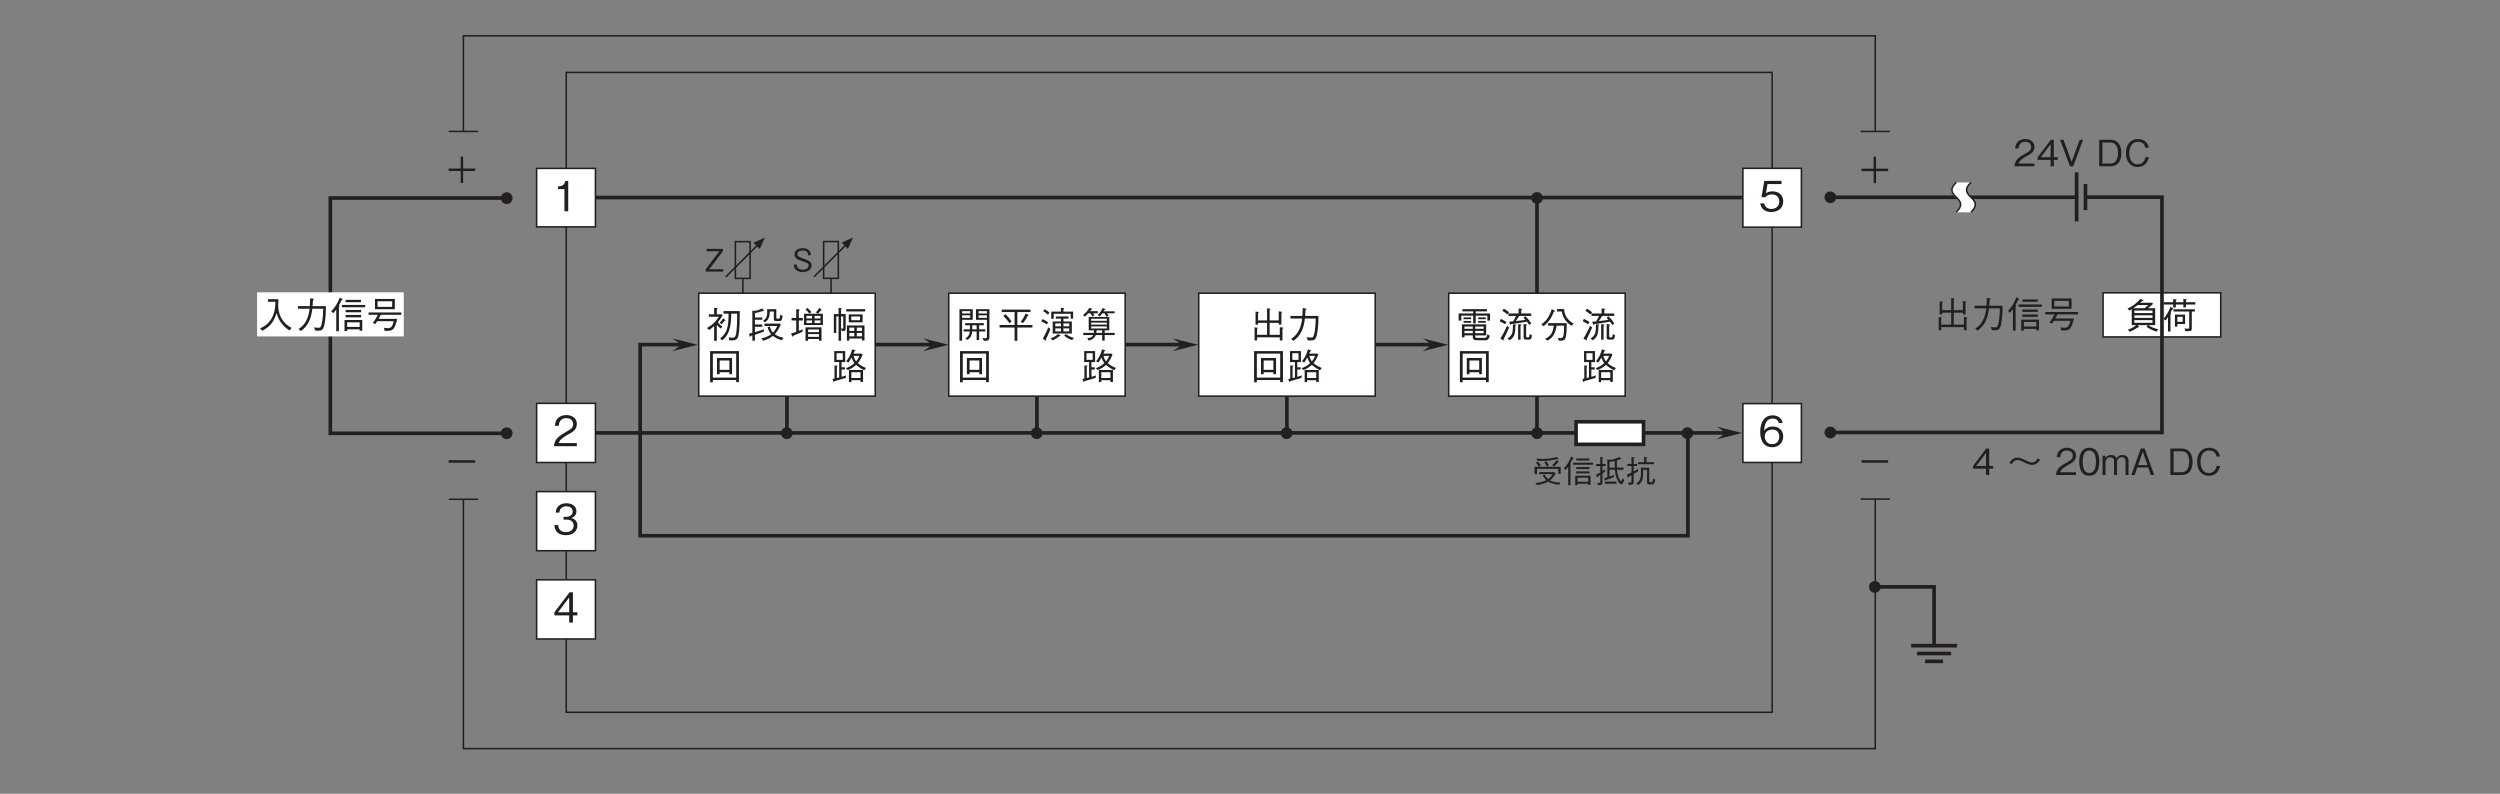<?xml version="1.0" encoding="UTF-8"?>
<svg xmlns="http://www.w3.org/2000/svg" xmlns:xlink="http://www.w3.org/1999/xlink" width="481.89pt" height="153pt" viewBox="0 0 481.89 153" version="1.2">
<rect x="0" y="0" width="481.89" height="153" fill="#808080" stroke="none"/>
<defs>
<g>
<symbol overflow="visible" id="glyph0-0">
<path style="stroke:none;" d="M 0.797 0.953 L 7.203 0.953 L 7.203 -7.047 L 0.797 -7.047 Z M 4 -3.375 L 1.453 -6.641 L 6.547 -6.641 Z M 4.25 -3.047 L 6.797 -6.312 L 6.797 0.234 Z M 1.453 0.562 L 4 -2.719 L 6.547 0.562 Z M 1.203 -6.312 L 3.75 -3.047 L 1.203 0.234 Z M 1.203 -6.312 "/>
</symbol>
<symbol overflow="visible" id="glyph0-1">
<path style="stroke:none;" d="M 4.734 -1.922 C 4.734 -3.203 3.781 -3.844 2.734 -3.844 C 1.859 -3.844 1.359 -3.453 1.062 -3.031 C 1.094 -3.625 1.156 -5.375 2.703 -5.375 C 3.656 -5.375 3.828 -4.734 3.875 -4.516 L 4.625 -4.516 C 4.422 -5.641 3.453 -6 2.703 -6 C 1.25 -6 0.297 -4.875 0.297 -2.797 C 0.297 -1.781 0.609 0.156 2.609 0.156 C 3.906 0.156 4.734 -0.766 4.734 -1.922 Z M 3.969 -1.859 C 3.969 -0.969 3.422 -0.438 2.578 -0.438 C 1.5 -0.438 1.172 -1.344 1.172 -1.922 C 1.172 -2.828 1.891 -3.25 2.625 -3.25 C 3.031 -3.25 3.438 -3.141 3.688 -2.812 C 3.922 -2.5 3.969 -2.125 3.969 -1.859 Z M 3.969 -1.859 "/>
</symbol>
<symbol overflow="visible" id="glyph0-2">
<path style="stroke:none;" d="M 4.734 -1.875 C 4.734 -3.156 3.844 -3.828 2.656 -3.828 C 1.953 -3.828 1.609 -3.594 1.406 -3.453 L 1.703 -5.234 L 4.406 -5.234 L 4.406 -5.844 L 1.078 -5.844 L 0.547 -2.703 L 1.297 -2.703 C 1.625 -3.141 2.203 -3.234 2.562 -3.234 C 3.875 -3.234 3.969 -2.141 3.969 -1.859 C 3.969 -0.922 3.25 -0.438 2.422 -0.438 C 1.766 -0.438 1.188 -0.812 1.062 -1.5 L 0.297 -1.5 C 0.484 -0.5 1.156 0.156 2.422 0.156 C 3.656 0.156 4.734 -0.531 4.734 -1.875 Z M 4.734 -1.875 "/>
</symbol>
<symbol overflow="visible" id="glyph0-3">
<path style="stroke:none;" d="M 2.969 0 L 2.969 -5.844 L 2.422 -5.844 C 2.172 -4.859 1.531 -4.828 1.016 -4.797 L 1.016 -4.266 L 2.234 -4.266 L 2.234 0 Z M 2.969 0 "/>
</symbol>
<symbol overflow="visible" id="glyph0-4">
<path style="stroke:none;" d="M 4.734 -1.719 C 4.734 -2.844 3.859 -3.062 3.531 -3.156 C 3.781 -3.234 4.547 -3.484 4.547 -4.469 C 4.547 -5.375 3.781 -6 2.609 -6 C 1.719 -6 0.656 -5.609 0.547 -4.203 L 1.266 -4.203 C 1.281 -4.422 1.312 -4.719 1.562 -5 C 1.812 -5.297 2.219 -5.406 2.594 -5.406 C 3.578 -5.406 3.828 -4.844 3.828 -4.391 C 3.828 -3.609 3.031 -3.375 2.578 -3.375 L 2.062 -3.375 L 2.062 -2.844 L 2.688 -2.844 C 3.297 -2.844 4.016 -2.562 4.016 -1.719 C 4.016 -1.016 3.516 -0.438 2.531 -0.438 C 1.125 -0.438 1.062 -1.5 1.031 -1.797 L 0.297 -1.797 C 0.328 -1.5 0.359 -1.078 0.672 -0.625 C 1.109 -0.016 1.844 0.156 2.516 0.156 C 3.922 0.156 4.734 -0.672 4.734 -1.719 Z M 4.734 -1.719 "/>
</symbol>
<symbol overflow="visible" id="glyph0-5">
<path style="stroke:none;" d="M 4.625 0 L 4.625 -0.594 L 1.125 -0.594 C 1.281 -0.969 1.484 -1.469 2.953 -2.25 C 4.031 -2.828 4.625 -3.266 4.625 -4.297 C 4.625 -5.609 3.438 -6 2.594 -6 C 2.312 -6 1.469 -5.953 0.922 -5.328 C 0.453 -4.828 0.422 -4.266 0.406 -3.922 L 1.156 -3.922 C 1.172 -4.234 1.234 -5.406 2.609 -5.406 C 3.156 -5.406 3.906 -5.172 3.906 -4.25 C 3.906 -3.516 3.516 -3.297 2.641 -2.812 C 1.188 -1.969 0.328 -1.391 0.203 0 Z M 4.625 0 "/>
</symbol>
<symbol overflow="visible" id="glyph0-6">
<path style="stroke:none;" d="M 4.734 -1.391 L 4.734 -2 L 3.875 -2 L 3.875 -5.844 L 3.219 -5.844 L 0.312 -2 L 0.312 -1.391 L 3.156 -1.391 L 3.156 0 L 3.875 0 L 3.875 -1.391 Z M 3.156 -2 L 1 -2 L 3.156 -4.844 Z M 3.156 -2 "/>
</symbol>
<symbol overflow="visible" id="glyph1-0">
<path style="stroke:none;" d="M 0.703 0.844 L 6.297 0.844 L 6.297 -6.156 L 0.703 -6.156 Z M 3.5 -2.953 L 1.281 -5.812 L 5.719 -5.812 Z M 3.719 -2.656 L 5.953 -5.516 L 5.953 0.203 Z M 1.281 0.484 L 3.5 -2.375 L 5.719 0.484 Z M 1.047 -5.516 L 3.281 -2.656 L 1.047 0.203 Z M 1.047 -5.516 "/>
</symbol>
<symbol overflow="visible" id="glyph1-1">
<path style="stroke:none;" d="M 6.391 0.047 C 5.516 -0.156 4.891 -0.453 4.531 -0.75 L 5.797 -0.75 L 5.797 -4.016 L 4.422 -4.016 C 4.812 -4.328 5.047 -4.516 5.359 -4.828 L 5.25 -5.062 L 2.891 -5.062 C 3.031 -5.188 3.141 -5.266 3.281 -5.406 C 3.5 -5.391 3.547 -5.422 3.547 -5.469 C 3.547 -5.516 3.5 -5.547 3.453 -5.578 L 2.969 -5.828 C 2.297 -5.016 1.422 -4.391 0.469 -3.938 L 0.797 -3.562 C 0.969 -3.656 1.109 -3.719 1.281 -3.828 L 1.281 -0.75 L 2.125 -0.75 C 1.891 -0.516 1.219 -0.109 0.531 0.125 L 0.875 0.531 C 1.172 0.422 1.594 0.266 2.5 -0.344 C 2.609 -0.344 2.719 -0.344 2.719 -0.406 C 2.719 -0.422 2.703 -0.438 2.688 -0.469 L 2.406 -0.75 L 4.391 -0.75 L 4.125 -0.453 C 4.516 -0.109 5.281 0.266 6.062 0.5 Z M 1.781 -3.078 L 1.781 -3.562 L 5.281 -3.562 L 5.281 -3.078 Z M 1.781 -2.156 L 1.781 -2.641 L 5.281 -2.641 L 5.281 -2.156 Z M 1.781 -1.719 L 5.281 -1.719 L 5.281 -1.203 L 1.781 -1.203 Z M 4.469 -4.625 C 4.234 -4.406 4.031 -4.234 3.734 -4.016 L 1.562 -4.016 C 1.938 -4.234 2.344 -4.562 2.422 -4.625 Z M 4.469 -4.625 "/>
</symbol>
<symbol overflow="visible" id="glyph1-2">
<path style="stroke:none;" d="M 4.562 -0.969 L 4.562 -2.781 L 2.609 -2.781 L 2.609 -0.469 L 3.078 -0.469 L 3.078 -0.969 Z M 4.109 -1.391 L 3.078 -1.391 L 3.078 -2.359 L 4.109 -2.359 Z M 6.547 -4.719 L 6.547 -5.172 L 4.734 -5.172 L 4.734 -5.516 C 4.875 -5.625 4.891 -5.625 4.891 -5.656 C 4.891 -5.719 4.844 -5.734 4.797 -5.734 L 4.234 -5.797 L 4.234 -5.172 L 2.781 -5.172 L 2.781 -5.484 C 2.891 -5.531 2.953 -5.562 2.953 -5.625 C 2.953 -5.672 2.875 -5.688 2.844 -5.703 L 2.266 -5.766 L 2.266 -5.172 L 0.438 -5.172 L 0.438 -4.719 L 2.266 -4.719 L 2.266 -4.156 L 2.781 -4.156 L 2.781 -4.719 L 4.234 -4.719 L 4.234 -4.172 L 4.734 -4.172 L 4.734 -4.719 Z M 6.438 -3.375 L 6.438 -3.812 L 2.328 -3.812 L 2.328 -3.375 L 5.359 -3.375 L 5.359 -0.344 C 5.359 -0.172 5.359 -0.062 5.125 -0.062 C 5.016 -0.062 4.844 -0.078 4.453 -0.109 L 4.609 0.406 L 5.234 0.406 C 5.734 0.406 5.859 0.328 5.859 -0.203 L 5.859 -3.375 Z M 2.312 -3.922 C 2.312 -3.969 2.266 -3.984 2.203 -4.031 L 1.75 -4.266 C 1.344 -3.219 0.906 -2.562 0.391 -1.953 L 0.812 -1.656 C 0.938 -1.844 1.141 -2.094 1.266 -2.281 L 1.266 0.484 L 1.75 0.484 L 1.75 -2.859 C 1.797 -2.906 1.875 -2.984 1.875 -3.047 C 1.875 -3.094 1.812 -3.125 1.781 -3.156 C 1.891 -3.391 1.953 -3.484 2.062 -3.75 C 2.281 -3.844 2.312 -3.859 2.312 -3.922 Z M 2.312 -3.922 "/>
</symbol>
<symbol overflow="visible" id="glyph1-3">
<path style="stroke:none;" d="M 1.297 -0.172 L 5.672 -0.172 L 5.672 0.438 L 6.188 0.438 L 6.188 -1.812 C 6.234 -1.844 6.359 -1.922 6.359 -1.984 C 6.359 -2.031 6.297 -2.047 6.188 -2.062 L 5.672 -2.125 L 5.672 -0.656 L 3.719 -0.656 L 3.719 -2.953 L 5.469 -2.953 L 5.469 -2.625 L 5.984 -2.625 L 5.984 -4.891 C 6.062 -4.938 6.125 -4.984 6.125 -5.031 C 6.125 -5.094 6.016 -5.109 5.969 -5.109 L 5.469 -5.188 L 5.469 -3.438 L 3.719 -3.438 L 3.719 -5.484 C 3.828 -5.531 3.875 -5.578 3.875 -5.609 C 3.875 -5.672 3.781 -5.688 3.719 -5.703 L 3.219 -5.781 L 3.219 -3.438 L 1.484 -3.438 L 1.484 -4.844 C 1.531 -4.875 1.625 -4.922 1.625 -4.984 C 1.625 -5.047 1.516 -5.062 1.438 -5.078 L 1 -5.141 L 1 -2.625 L 1.484 -2.625 L 1.484 -2.953 L 3.219 -2.953 L 3.219 -0.656 L 1.297 -0.656 L 1.297 -1.859 C 1.344 -1.875 1.422 -1.906 1.422 -1.953 C 1.422 -2.031 1.297 -2.047 1.25 -2.047 L 0.812 -2.094 L 0.812 0.422 L 1.297 0.422 Z M 1.297 -0.172 "/>
</symbol>
<symbol overflow="visible" id="glyph1-4">
<path style="stroke:none;" d="M 1.297 0.516 C 2.766 -0.5 3.297 -1.984 3.516 -3.797 L 5.609 -3.797 C 5.594 -2.969 5.547 -2.188 5.422 -1.375 C 5.234 -0.281 5.109 -0.125 4.703 -0.125 C 4.422 -0.125 4.047 -0.172 3.828 -0.203 L 4.109 0.438 L 4.562 0.438 C 5.25 0.438 5.578 0.359 5.797 -0.578 C 6.125 -1.906 6.125 -3.438 6.125 -4.297 L 3.562 -4.297 C 3.594 -4.766 3.594 -4.812 3.641 -5.453 C 3.781 -5.531 3.828 -5.578 3.828 -5.641 C 3.828 -5.703 3.703 -5.719 3.688 -5.719 L 3.094 -5.812 C 3.062 -4.844 3.047 -4.516 3.031 -4.297 L 0.734 -4.297 L 0.734 -3.797 L 2.984 -3.797 C 2.703 -1.062 1.375 -0.219 0.859 0.109 Z M 1.297 0.516 "/>
</symbol>
<symbol overflow="visible" id="glyph1-5">
<path style="stroke:none;" d="M 3.234 0.5 L 3.234 0.172 L 5.641 0.172 L 5.641 0.453 L 6.141 0.453 L 6.141 -1.625 L 2.719 -1.625 L 2.719 0.5 Z M 5.641 -0.281 L 3.234 -0.281 L 3.234 -1.172 L 5.641 -1.172 Z M 0.578 -2.938 C 0.875 -3.266 1.031 -3.516 1.125 -3.656 L 1.125 0.531 L 1.641 0.531 L 1.641 -4.141 C 1.672 -4.172 1.766 -4.266 1.766 -4.344 C 1.766 -4.406 1.688 -4.422 1.625 -4.438 C 1.781 -4.719 1.938 -4.984 2.156 -5.438 C 2.281 -5.484 2.359 -5.516 2.359 -5.578 C 2.359 -5.625 2.281 -5.672 2.266 -5.688 L 1.781 -5.922 C 1.438 -4.969 1.016 -4.219 0.156 -3.266 Z M 5.891 -5.047 L 5.891 -5.5 L 2.938 -5.5 L 2.938 -5.047 Z M 5.922 -3.109 L 5.922 -3.562 L 2.938 -3.562 L 2.938 -3.109 Z M 5.922 -2.141 L 5.922 -2.594 L 2.938 -2.594 L 2.938 -2.141 Z M 6.703 -4.078 L 6.703 -4.531 L 2.219 -4.531 L 2.219 -4.078 Z M 6.703 -4.078 "/>
</symbol>
<symbol overflow="visible" id="glyph1-6">
<path style="stroke:none;" d="M 5.422 -3.703 L 5.422 -5.688 L 1.594 -5.688 L 1.594 -3.703 Z M 4.906 -4.156 L 2.094 -4.156 L 2.094 -5.234 L 4.906 -5.234 Z M 6.672 -2.625 L 6.672 -3.078 L 0.359 -3.078 L 0.359 -2.625 L 2.141 -2.625 C 1.859 -2.031 1.578 -1.578 1.172 -1.047 L 1.672 -0.844 C 1.719 -0.922 1.953 -1.297 2.016 -1.391 L 5.203 -1.391 C 4.984 -0.438 4.719 -0.047 4.109 -0.047 C 3.953 -0.047 3.703 -0.062 3.328 -0.125 L 3.453 0.469 C 4.172 0.484 4.641 0.469 4.969 0.25 C 5.5 -0.141 5.812 -1.484 5.875 -1.844 L 2.297 -1.844 C 2.438 -2.078 2.578 -2.328 2.719 -2.625 Z M 6.672 -2.625 "/>
</symbol>
<symbol overflow="visible" id="glyph1-7">
<path style="stroke:none;" d="M 4.047 0 L 4.047 -0.531 L 0.984 -0.531 C 1.125 -0.844 1.297 -1.281 2.594 -1.969 C 3.531 -2.469 4.047 -2.859 4.047 -3.766 C 4.047 -4.906 3 -5.25 2.281 -5.25 C 2.016 -5.25 1.281 -5.203 0.812 -4.672 C 0.406 -4.234 0.375 -3.734 0.344 -3.438 L 1.016 -3.438 C 1.031 -3.703 1.078 -4.719 2.281 -4.719 C 2.766 -4.719 3.422 -4.531 3.422 -3.719 C 3.422 -3.078 3.078 -2.891 2.312 -2.453 C 1.031 -1.734 0.281 -1.219 0.188 0 Z M 4.047 0 "/>
</symbol>
<symbol overflow="visible" id="glyph1-8">
<path style="stroke:none;" d="M 4.141 -1.219 L 4.141 -1.75 L 3.391 -1.75 L 3.391 -5.109 L 2.812 -5.109 L 0.266 -1.75 L 0.266 -1.219 L 2.766 -1.219 L 2.766 0 L 3.391 0 L 3.391 -1.219 Z M 2.766 -1.75 L 0.875 -1.75 L 2.766 -4.234 Z M 2.766 -1.75 "/>
</symbol>
<symbol overflow="visible" id="glyph1-9">
<path style="stroke:none;" d="M 4.609 -5.109 L 3.953 -5.109 L 2.406 -0.859 L 0.844 -5.109 L 0.188 -5.109 L 2.078 0 L 2.719 0 Z M 4.609 -5.109 "/>
</symbol>
<symbol overflow="visible" id="glyph1-10">
<path style="stroke:none;" d=""/>
</symbol>
<symbol overflow="visible" id="glyph1-11">
<path style="stroke:none;" d="M 4.875 -2.547 C 4.875 -4.062 4.188 -5.109 2.797 -5.109 L 0.594 -5.109 L 0.594 0 L 2.797 0 C 3.172 0 3.75 -0.109 4.109 -0.422 C 4.562 -0.812 4.875 -1.578 4.875 -2.547 Z M 4.219 -2.562 C 4.219 -1.844 4.031 -1.25 3.75 -0.938 C 3.578 -0.734 3.203 -0.531 2.781 -0.531 L 1.219 -0.531 L 1.219 -4.578 L 2.781 -4.578 C 3.969 -4.578 4.219 -3.391 4.219 -2.562 Z M 4.219 -2.562 "/>
</symbol>
<symbol overflow="visible" id="glyph1-12">
<path style="stroke:none;" d="M 4.875 -1.75 L 4.203 -1.75 C 4.141 -1.484 3.875 -0.375 2.688 -0.375 C 1.484 -0.375 1.094 -1.562 1.094 -2.547 C 1.094 -3.031 1.203 -4.719 2.75 -4.719 C 3.297 -4.719 4.016 -4.516 4.172 -3.562 L 4.844 -3.562 C 4.797 -3.766 4.719 -4.094 4.484 -4.438 C 4 -5.188 3.094 -5.25 2.766 -5.25 C 1.172 -5.25 0.438 -4.016 0.438 -2.562 C 0.438 -1.047 1.219 0.141 2.688 0.141 C 3.984 0.141 4.625 -0.688 4.875 -1.75 Z M 4.875 -1.75 "/>
</symbol>
<symbol overflow="visible" id="glyph1-13">
<path style="stroke:none;" d="M 5.984 -3.203 C 5.844 -2.953 5.547 -2.422 4.953 -2.422 C 4.594 -2.422 4.312 -2.516 3.594 -2.875 C 2.938 -3.203 2.547 -3.359 2.031 -3.359 C 1.781 -3.359 1.344 -3.281 0.953 -2.891 C 0.75 -2.703 0.656 -2.531 0.547 -2.328 L 1.016 -2.109 C 1.156 -2.359 1.453 -2.891 2.047 -2.891 C 2.406 -2.891 2.688 -2.797 3.406 -2.438 C 4.062 -2.109 4.453 -1.953 4.969 -1.953 C 5.219 -1.953 5.656 -2.031 6.047 -2.422 C 6.25 -2.625 6.344 -2.781 6.453 -2.984 Z M 5.984 -3.203 "/>
</symbol>
<symbol overflow="visible" id="glyph1-14">
<path style="stroke:none;" d="M 4.141 -2.562 C 4.141 -3.828 3.766 -5.25 2.203 -5.25 C 0.641 -5.25 0.266 -3.844 0.266 -2.562 C 0.266 -1.266 0.641 0.141 2.203 0.141 C 3.766 0.141 4.141 -1.281 4.141 -2.562 Z M 3.484 -2.562 C 3.484 -1.359 3.188 -0.391 2.203 -0.391 C 1.219 -0.391 0.938 -1.359 0.938 -2.562 C 0.938 -3.703 1.203 -4.719 2.203 -4.719 C 3.188 -4.719 3.484 -3.734 3.484 -2.562 Z M 3.484 -2.562 "/>
</symbol>
<symbol overflow="visible" id="glyph1-15">
<path style="stroke:none;" d="M 5.359 0 L 5.359 -2.719 C 5.359 -3.266 5.062 -3.859 4.188 -3.859 C 3.5 -3.859 3.25 -3.531 3.047 -3.234 C 2.953 -3.453 2.75 -3.859 1.984 -3.859 C 1.359 -3.859 1.062 -3.562 0.906 -3.234 L 0.906 -3.719 L 0.344 -3.719 L 0.344 0 L 0.922 0 L 0.922 -2.422 C 0.922 -2.484 0.938 -3.422 1.844 -3.422 C 2.125 -3.422 2.562 -3.312 2.562 -2.688 L 2.562 0 L 3.141 0 L 3.141 -2.422 C 3.141 -2.516 3.141 -3.422 4.094 -3.422 C 4.672 -3.422 4.781 -2.953 4.781 -2.656 L 4.781 0 Z M 5.359 0 "/>
</symbol>
<symbol overflow="visible" id="glyph1-16">
<path style="stroke:none;" d="M 4.609 0 L 2.766 -5.109 L 2.016 -5.109 L 0.188 0 L 0.844 0 L 1.344 -1.438 L 3.453 -1.438 L 3.953 0 Z M 3.297 -1.922 L 1.5 -1.922 L 2.406 -4.5 Z M 3.297 -1.922 "/>
</symbol>
<symbol overflow="visible" id="glyph1-17">
<path style="stroke:none;" d="M 0.938 -2.312 L 3.266 -2.312 L 3.266 0 L 3.734 0 L 3.734 -2.312 L 6.062 -2.312 L 6.062 -2.797 L 3.734 -2.797 L 3.734 -5.109 L 3.266 -5.109 L 3.266 -2.797 L 0.938 -2.797 Z M 0.938 -2.312 "/>
</symbol>
<symbol overflow="visible" id="glyph1-18">
<path style="stroke:none;" d="M 0.938 -2.312 L 6.062 -2.312 L 6.062 -2.797 L 0.938 -2.797 Z M 0.938 -2.312 "/>
</symbol>
<symbol overflow="visible" id="glyph1-19">
<path style="stroke:none;" d="M 6.281 0.469 L 6.281 -5.516 L 0.719 -5.516 L 0.719 0.5 L 1.25 0.5 L 1.25 0.062 L 5.75 0.062 L 5.75 0.469 Z M 5.75 -0.406 L 1.25 -0.406 L 1.25 -5.031 L 5.75 -5.031 Z M 4.953 -1.062 L 4.953 -4.188 L 2.047 -4.188 L 2.047 -1.062 L 2.562 -1.062 L 2.562 -1.438 L 4.438 -1.438 L 4.438 -1.062 Z M 4.438 -1.906 L 2.562 -1.906 L 2.562 -3.703 L 4.438 -3.703 Z M 4.438 -1.906 "/>
</symbol>
<symbol overflow="visible" id="glyph1-20">
<path style="stroke:none;" d="M 6.766 -2.266 C 5.953 -2.609 5.594 -2.828 5.188 -3.203 C 5.578 -3.703 5.75 -4 6.109 -4.844 L 5.922 -5.031 L 4.344 -5.031 C 4.375 -5.094 4.516 -5.422 4.547 -5.484 C 4.625 -5.5 4.734 -5.516 4.734 -5.594 C 4.734 -5.625 4.688 -5.656 4.625 -5.672 L 4.109 -5.859 C 3.703 -4.484 3.297 -4 2.938 -3.562 L 3.375 -3.312 C 3.484 -3.453 3.688 -3.703 3.969 -4.281 C 4.109 -3.891 4.234 -3.594 4.531 -3.203 C 4.031 -2.688 3.312 -2.391 2.891 -2.219 L 3.25 -1.859 C 3.859 -2.109 4.297 -2.344 4.859 -2.859 C 5.203 -2.562 5.469 -2.328 6.422 -1.812 Z M 6.188 0.438 L 6.188 -1.875 L 3.469 -1.875 L 3.469 0.469 L 3.938 0.469 L 3.938 0.094 L 5.703 0.094 L 5.703 0.438 Z M 2.891 -0.844 C 2.641 -0.734 2.484 -0.672 2.047 -0.562 L 2.047 -1.969 L 2.688 -1.969 L 2.688 -2.406 L 2.047 -2.406 L 2.047 -3.406 L 2.75 -3.406 L 2.75 -5.516 L 0.641 -5.516 L 0.641 -3.406 L 1.594 -3.406 L 1.594 -0.438 C 1.547 -0.422 1.5 -0.406 1.141 -0.328 L 1.141 -2.5 C 1.188 -2.531 1.281 -2.594 1.281 -2.656 C 1.281 -2.703 1.234 -2.703 1.156 -2.719 L 0.688 -2.75 L 0.688 -0.219 C 0.625 -0.203 0.406 -0.156 0.312 -0.141 L 0.469 0.328 C 0.5 0.406 0.531 0.438 0.562 0.438 C 0.641 0.438 0.672 0.312 0.688 0.281 C 1.359 0.094 1.938 -0.062 2.859 -0.344 Z M 5.484 -4.594 C 5.328 -4.172 5.188 -3.938 4.859 -3.531 C 4.609 -3.875 4.484 -4.109 4.359 -4.594 Z M 5.703 -0.328 L 3.938 -0.328 L 3.938 -1.453 L 5.703 -1.453 Z M 2.281 -3.828 L 1.094 -3.828 L 1.094 -5.109 L 2.281 -5.109 Z M 2.281 -3.828 "/>
</symbol>
<symbol overflow="visible" id="glyph1-21">
<path style="stroke:none;" d="M 6.391 -0.297 L 6.391 -5.594 L 3.797 -5.594 L 3.797 -3.547 L 5.906 -3.547 L 5.906 -0.359 C 5.906 -0.125 5.859 0.016 5.641 0.016 C 5.547 0.016 5.203 -0.031 5.047 -0.047 L 5.297 0.5 C 5.641 0.516 5.922 0.516 6.156 0.375 C 6.391 0.234 6.391 0.031 6.391 -0.297 Z M 5.906 -4.766 L 4.297 -4.766 L 4.297 -5.219 L 5.906 -5.219 Z M 5.906 -3.922 L 4.297 -3.922 L 4.297 -4.406 L 5.906 -4.406 Z M 3.172 -3.547 L 3.172 -5.594 L 0.609 -5.594 L 0.609 0.484 L 1.125 0.484 L 1.125 -3.547 Z M 2.688 -4.766 L 1.125 -4.766 L 1.125 -5.219 L 2.688 -5.219 Z M 2.688 -3.922 L 1.125 -3.922 L 1.125 -4.406 L 2.688 -4.406 Z M 5.594 -1.297 L 5.594 -1.719 L 4.406 -1.719 L 4.406 -2.5 L 5.312 -2.5 L 5.312 -2.906 L 1.703 -2.906 L 1.703 -2.5 L 2.625 -2.5 C 2.625 -2.344 2.625 -2.062 2.625 -1.719 L 1.422 -1.719 L 1.422 -1.297 L 2.594 -1.297 C 2.547 -0.562 2.203 -0.219 1.75 0.016 L 2.094 0.344 C 2.484 0.125 3 -0.297 3.047 -1.297 L 3.922 -1.297 L 3.922 0.344 L 4.406 0.344 L 4.406 -1.297 Z M 3.922 -1.719 L 3.078 -1.719 C 3.078 -1.953 3.078 -2.172 3.078 -2.5 L 3.922 -2.5 Z M 3.922 -1.719 "/>
</symbol>
<symbol overflow="visible" id="glyph1-22">
<path style="stroke:none;" d="M 5.938 -4.422 C 5.938 -4.469 5.891 -4.5 5.828 -4.531 L 5.359 -4.75 C 5.078 -4.078 4.781 -3.641 4.406 -3.188 L 4.859 -2.906 C 5.156 -3.266 5.453 -3.688 5.75 -4.312 C 5.859 -4.344 5.938 -4.359 5.938 -4.422 Z M 6.672 -2.062 L 6.672 -2.547 L 3.766 -2.547 L 3.766 -5.047 L 6.297 -5.047 L 6.297 -5.516 L 0.75 -5.516 L 0.75 -5.047 L 3.234 -5.047 L 3.234 -2.547 L 0.344 -2.547 L 0.344 -2.062 L 3.234 -2.062 L 3.234 0.5 L 3.766 0.5 L 3.766 -2.062 Z M 2.656 -3.234 C 2.297 -3.766 1.969 -4.172 1.438 -4.656 L 1.062 -4.297 C 1.516 -3.859 1.844 -3.5 2.234 -2.891 Z M 2.656 -3.234 "/>
</symbol>
<symbol overflow="visible" id="glyph1-23">
<path style="stroke:none;" d="M 5.625 -4.188 L 3.188 -4.188 L 3.188 -3.766 L 4.172 -3.766 L 4.172 -3.234 L 2.578 -3.234 L 2.578 -0.906 L 6.266 -0.906 L 6.266 -3.234 L 4.641 -3.234 L 4.641 -3.766 L 5.625 -3.766 Z M 3.078 -2.297 L 3.078 -2.859 L 4.172 -2.859 L 4.172 -2.297 Z M 4.641 -2.297 L 4.641 -2.859 L 5.766 -2.859 L 5.766 -2.297 Z M 3.078 -1.312 L 3.078 -1.891 L 4.172 -1.891 L 4.172 -1.312 Z M 4.641 -1.312 L 4.641 -1.891 L 5.766 -1.891 L 5.766 -1.312 Z M 4.156 -5.125 L 2.297 -5.125 L 2.297 -3.75 L 2.781 -3.75 L 2.781 -4.703 L 6.047 -4.703 L 6.047 -3.766 L 6.516 -3.766 L 6.516 -5.125 L 4.641 -5.125 L 4.641 -5.594 C 4.719 -5.625 4.812 -5.688 4.812 -5.75 C 4.812 -5.797 4.734 -5.812 4.703 -5.812 L 4.156 -5.859 Z M 0.734 -5.219 C 1.062 -5.031 1.344 -4.844 1.656 -4.531 L 1.953 -4.938 C 1.594 -5.25 1.312 -5.438 1.016 -5.594 Z M 0.359 -3.234 C 0.734 -3.094 1.047 -2.938 1.453 -2.656 L 1.688 -3.078 C 1.359 -3.328 0.984 -3.516 0.609 -3.688 Z M 1.734 -2.109 C 1.594 -1.75 1.219 -0.844 0.672 0.078 L 1.125 0.406 C 1.141 0.422 1.219 0.469 1.266 0.469 C 1.312 0.469 1.328 0.422 1.328 0.391 C 1.328 0.328 1.312 0.266 1.281 0.188 C 1.531 -0.344 1.797 -0.891 2.156 -1.75 Z M 2.562 0.422 C 2.969 0.234 3.391 0 3.875 -0.406 C 4.016 -0.406 4.109 -0.391 4.109 -0.469 C 4.109 -0.516 4.047 -0.547 4.031 -0.547 L 3.594 -0.812 C 3.141 -0.391 2.641 -0.125 2.172 0.062 Z M 4.781 -0.5 C 5.266 -0.109 5.688 0.156 6.312 0.359 L 6.688 -0.047 C 6.062 -0.219 5.641 -0.438 5.109 -0.812 Z M 4.781 -0.5 "/>
</symbol>
<symbol overflow="visible" id="glyph1-24">
<path style="stroke:none;" d="M 2.531 -1.516 C 2.531 -1.312 2.516 -1.219 2.5 -1.031 L 0.469 -1.031 L 0.469 -0.609 L 2.391 -0.609 C 2.188 -0.25 1.953 -0.094 1.234 0.016 L 1.531 0.469 C 1.984 0.359 2.266 0.156 2.438 0.031 C 2.703 -0.203 2.812 -0.438 2.891 -0.609 L 4.109 -0.609 L 4.109 0.453 L 4.594 0.453 L 4.594 -0.609 L 6.516 -0.609 L 6.516 -1.031 L 4.594 -1.031 L 4.594 -1.516 L 5.484 -1.516 L 5.484 -4.109 L 1.516 -4.109 L 1.516 -1.516 Z M 1.984 -2.625 L 1.984 -3.016 L 5.016 -3.016 L 5.016 -2.625 Z M 1.984 -1.875 L 1.984 -2.281 L 5.016 -2.281 L 5.016 -1.875 Z M 1.984 -3.359 L 1.984 -3.75 L 5.016 -3.75 L 5.016 -3.359 Z M 4.109 -1.516 L 4.109 -1.031 L 2.984 -1.031 C 3.016 -1.266 3.031 -1.328 3.031 -1.516 Z M 1.812 -4.812 C 2.016 -4.609 2.109 -4.438 2.234 -4.188 L 2.625 -4.438 C 2.5 -4.625 2.469 -4.688 2.359 -4.812 L 3.266 -4.812 L 3.266 -5.219 L 1.766 -5.219 C 1.875 -5.328 1.891 -5.375 2.016 -5.516 C 2.062 -5.531 2.188 -5.531 2.188 -5.609 C 2.188 -5.656 2.141 -5.688 2.094 -5.703 L 1.641 -5.859 C 1.344 -5.312 0.844 -4.781 0.422 -4.516 L 0.766 -4.141 C 1 -4.328 1.141 -4.5 1.438 -4.812 Z M 4.562 -4.812 C 4.734 -4.547 4.828 -4.375 4.953 -4.141 L 5.344 -4.359 C 5.281 -4.484 5.234 -4.578 5.047 -4.812 L 6.516 -4.812 L 6.516 -5.188 L 4.375 -5.188 C 4.406 -5.234 4.547 -5.438 4.578 -5.484 C 4.688 -5.5 4.766 -5.5 4.766 -5.562 C 4.766 -5.609 4.719 -5.625 4.672 -5.641 L 4.219 -5.828 C 4.016 -5.391 3.75 -4.984 3.25 -4.484 L 3.625 -4.188 C 3.891 -4.484 3.938 -4.531 4.141 -4.812 Z M 4.562 -4.812 "/>
</symbol>
<symbol overflow="visible" id="glyph1-25">
<path style="stroke:none;" d="M 2.938 -4.609 L 2.016 -4.609 L 2.016 -5.578 C 2.094 -5.625 2.188 -5.656 2.188 -5.75 C 2.188 -5.797 2.125 -5.812 2.047 -5.812 L 1.5 -5.859 L 1.5 -4.609 L 0.484 -4.609 L 0.484 -4.141 L 2.406 -4.141 C 1.688 -3 0.906 -2.406 0.125 -1.969 L 0.531 -1.578 C 0.812 -1.75 1.016 -1.906 1.5 -2.359 L 1.5 0.5 L 2.016 0.5 L 2.016 -2.625 C 2.281 -2.25 2.453 -2.094 2.766 -1.859 L 3.109 -2.219 C 2.812 -2.438 2.484 -2.688 2.219 -3.094 C 2.531 -3.469 2.797 -3.812 3.141 -4.406 Z M 4.406 0.406 C 4.625 0.406 4.797 0.422 4.969 0.422 C 6.016 0.422 6.172 -0.078 6.312 -1.375 C 6.453 -2.641 6.438 -4.953 6.438 -5.234 L 3.312 -5.234 L 3.312 -4.734 L 4.281 -4.734 C 4.281 -2 3.922 -0.938 2.656 0.031 L 3.047 0.406 C 4.703 -0.812 4.781 -3.125 4.781 -4.734 L 5.938 -4.734 C 5.938 -3.797 5.938 -2.453 5.781 -1.172 C 5.688 -0.406 5.531 -0.094 4.984 -0.094 C 4.781 -0.094 4.609 -0.125 4.312 -0.188 Z M 2.938 -2.688 C 3.172 -2.938 3.297 -3.094 3.484 -3.359 C 3.5 -3.359 3.547 -3.344 3.594 -3.344 C 3.641 -3.344 3.703 -3.344 3.703 -3.406 C 3.703 -3.438 3.656 -3.484 3.609 -3.531 L 3.25 -3.844 C 2.984 -3.453 2.781 -3.219 2.562 -2.969 Z M 2.938 -2.688 "/>
</symbol>
<symbol overflow="visible" id="glyph1-26">
<path style="stroke:none;" d="M 6.703 -4.312 L 6.234 -4.516 C 6.172 -4.078 6.172 -4.031 6.141 -3.938 C 6.109 -3.859 6.062 -3.766 5.922 -3.766 L 5.719 -3.766 C 5.625 -3.766 5.562 -3.766 5.531 -3.812 C 5.484 -3.844 5.484 -3.875 5.484 -4.109 L 5.484 -5.594 L 3.719 -5.594 C 3.766 -4.359 3.688 -3.844 2.922 -3.375 L 3.281 -3.062 C 4.141 -3.578 4.172 -4.406 4.219 -5.141 L 5 -5.141 L 5 -3.766 C 5 -3.406 5.078 -3.312 5.5 -3.312 L 6.125 -3.312 C 6.5 -3.312 6.609 -3.656 6.703 -4.312 Z M 6.875 -0.094 C 6.266 -0.203 5.719 -0.375 5.188 -0.781 C 5.781 -1.406 6.141 -2.188 6.344 -2.625 L 6.188 -2.812 L 3.203 -2.812 L 3.203 -2.359 L 5.672 -2.359 C 5.469 -1.922 5.25 -1.5 4.844 -1.078 C 4.406 -1.547 4.297 -2.062 4.234 -2.281 L 3.797 -2.109 C 3.984 -1.344 4.359 -0.938 4.5 -0.766 C 3.844 -0.281 3.188 -0.109 2.594 0.031 L 2.938 0.484 C 3.797 0.25 4.328 -0.047 4.828 -0.453 C 5.469 0.078 6.188 0.281 6.547 0.391 Z M 3.109 -5.281 C 3.109 -5.312 3.062 -5.375 3.047 -5.391 L 2.734 -5.75 C 2.578 -5.656 2.344 -5.547 2.016 -5.438 C 1.812 -5.375 1.422 -5.266 1.234 -5.266 L 0.859 -5.328 L 0.859 -1.031 C 0.484 -0.938 0.438 -0.938 0.203 -0.875 L 0.344 -0.406 C 0.375 -0.312 0.391 -0.266 0.438 -0.266 C 0.484 -0.266 0.5 -0.281 0.594 -0.453 C 0.672 -0.469 0.75 -0.484 0.859 -0.531 L 0.859 0.469 L 1.359 0.469 L 1.359 -0.672 C 1.953 -0.859 2.516 -1.062 3.078 -1.281 L 3.078 -1.719 C 2.422 -1.484 1.922 -1.328 1.359 -1.172 L 1.359 -2.203 L 2.781 -2.203 L 2.781 -2.656 L 1.359 -2.656 L 1.359 -3.562 L 2.781 -3.562 L 2.781 -3.984 L 1.359 -3.984 L 1.359 -4.828 C 1.922 -4.953 2.297 -5.047 2.859 -5.234 C 3 -5.219 3.109 -5.219 3.109 -5.281 Z M 3.109 -5.281 "/>
</symbol>
<symbol overflow="visible" id="glyph1-27">
<path style="stroke:none;" d="M 6.453 -2.547 L 6.453 -4.719 L 5.516 -4.719 C 5.703 -4.922 5.859 -5.094 6.062 -5.359 C 6.188 -5.344 6.234 -5.344 6.234 -5.422 C 6.234 -5.453 6.188 -5.5 6.172 -5.516 L 5.766 -5.844 C 5.516 -5.438 5.297 -5.188 5.094 -4.984 L 5.5 -4.719 L 2.812 -4.719 L 2.812 -2.547 Z M 5.984 -3.812 L 4.859 -3.812 L 4.859 -4.312 L 5.984 -4.312 Z M 5.984 -2.922 L 4.859 -2.922 L 4.859 -3.438 L 5.984 -3.438 Z M 4.375 -3.812 L 3.281 -3.812 L 3.281 -4.312 L 4.375 -4.312 Z M 4.375 -2.922 L 3.281 -2.922 L 3.281 -3.438 L 4.375 -3.438 Z M 6.188 0.484 L 6.188 -2.094 L 3.109 -2.094 L 3.109 0.5 L 3.609 0.5 L 3.609 0.156 L 5.703 0.156 L 5.703 0.484 Z M 5.703 -1.172 L 3.609 -1.172 L 3.609 -1.688 L 5.703 -1.688 Z M 5.703 -0.266 L 3.609 -0.266 L 3.609 -0.797 L 5.703 -0.797 Z M 4.25 -5.047 C 4.125 -5.188 3.953 -5.422 3.484 -5.844 L 3.109 -5.531 C 3.438 -5.25 3.641 -5.047 3.844 -4.75 Z M 2.594 -3.422 L 2.594 -3.906 L 1.812 -3.906 L 1.812 -5.266 C 1.922 -5.328 1.984 -5.375 1.984 -5.438 C 1.984 -5.453 1.969 -5.531 1.828 -5.547 L 1.312 -5.609 L 1.312 -3.906 L 0.422 -3.906 L 0.422 -3.422 L 1.312 -3.422 L 1.312 -1.234 C 1.031 -1.125 0.734 -1.016 0.312 -0.906 L 0.547 -0.375 C 0.562 -0.328 0.594 -0.297 0.641 -0.297 C 0.703 -0.297 0.719 -0.344 0.766 -0.484 C 1.016 -0.594 2.25 -1.109 2.531 -1.234 L 2.531 -1.703 C 2.406 -1.641 2.047 -1.516 1.812 -1.422 L 1.812 -3.422 Z M 2.594 -3.422 "/>
</symbol>
<symbol overflow="visible" id="glyph1-28">
<path style="stroke:none;" d="M 6.469 0.438 L 6.469 -2.453 L 3.078 -2.453 L 3.078 0.453 L 3.547 0.453 L 3.547 0.062 L 5.984 0.062 L 5.984 0.438 Z M 3.547 -1.406 L 3.547 -2.047 L 4.5 -2.047 L 4.5 -1.406 Z M 5.984 -1.406 L 4.984 -1.406 L 4.984 -2.047 L 5.984 -2.047 Z M 3.547 -0.359 L 3.547 -1.016 L 4.5 -1.016 L 4.5 -0.359 Z M 5.984 -0.359 L 4.984 -0.359 L 4.984 -1.016 L 5.984 -1.016 Z M 2.844 -4.656 L 1.953 -4.656 L 1.953 -5.594 C 2.016 -5.641 2.094 -5.672 2.094 -5.719 C 2.094 -5.781 2 -5.781 1.953 -5.797 L 1.469 -5.828 L 1.469 -4.656 L 0.562 -4.656 L 0.562 -1.016 L 1.031 -1.016 L 1.031 -4.203 L 1.469 -4.203 L 1.469 0.5 L 1.953 0.5 L 1.953 -1.844 L 2.141 -1.359 C 2.766 -1.359 2.844 -1.484 2.844 -1.984 Z M 2.375 -4.203 L 2.375 -2.031 C 2.375 -1.938 2.375 -1.844 2.25 -1.844 C 2.141 -1.844 2.016 -1.875 1.953 -1.891 L 1.953 -4.203 Z M 6.109 -3.062 L 6.109 -4.594 L 3.438 -4.594 L 3.438 -3.062 Z M 5.609 -3.469 L 3.922 -3.469 L 3.922 -4.188 L 5.609 -4.188 Z M 6.594 -5.156 L 6.594 -5.609 L 2.953 -5.609 L 2.953 -5.156 Z M 6.594 -5.156 "/>
</symbol>
<symbol overflow="visible" id="glyph1-29">
<path style="stroke:none;" d="M 5.781 -0.547 L 5.781 -2.672 L 1.109 -2.672 L 1.109 -0.172 L 1.594 -0.172 L 1.594 -0.547 L 3.203 -0.547 L 3.203 -0.375 C 3.203 0.016 3.203 0.391 4.031 0.391 L 5.609 0.391 C 5.875 0.391 6.25 0.391 6.484 -0.453 L 6.031 -0.797 C 5.906 -0.062 5.688 -0.062 5.453 -0.062 L 4.109 -0.062 C 3.75 -0.062 3.672 -0.141 3.672 -0.391 L 3.672 -0.547 Z M 1.594 -1.812 L 1.594 -2.25 L 3.203 -2.25 L 3.203 -1.812 Z M 5.297 -1.812 L 3.672 -1.812 L 3.672 -2.25 L 5.297 -2.25 Z M 1.594 -0.969 L 1.594 -1.422 L 3.203 -1.422 L 3.203 -0.969 Z M 3.672 -0.969 L 3.672 -1.422 L 5.297 -1.422 L 5.297 -0.969 Z M 3.281 -2.844 L 3.766 -2.844 L 3.766 -4.344 L 6.016 -4.344 L 6.016 -3.406 L 6.531 -3.406 L 6.531 -4.766 L 3.766 -4.766 L 3.766 -5.172 L 5.938 -5.172 L 5.938 -5.609 L 1.203 -5.609 L 1.203 -5.172 L 3.281 -5.172 L 3.281 -4.766 L 0.469 -4.766 L 0.469 -3.391 L 0.984 -3.391 L 0.984 -4.344 L 3.281 -4.344 Z M 2.891 -3.672 L 2.891 -4.016 L 1.422 -4.016 L 1.422 -3.672 Z M 2.891 -2.984 L 2.891 -3.328 L 1.422 -3.328 L 1.422 -2.984 Z M 5.703 -3.672 L 5.703 -4.016 L 4.25 -4.016 L 4.25 -3.672 Z M 5.703 -2.984 L 5.703 -3.328 L 4.25 -3.328 L 4.25 -2.984 Z M 5.703 -2.984 "/>
</symbol>
<symbol overflow="visible" id="glyph1-30">
<path style="stroke:none;" d="M 0.891 -5.281 C 1.266 -5.078 1.562 -4.875 1.859 -4.578 L 2.203 -4.984 C 1.953 -5.219 1.688 -5.422 1.188 -5.703 Z M 6.484 -2.844 C 6.188 -3.312 5.844 -3.766 5.312 -4.25 L 4.984 -3.922 C 5.125 -3.766 5.156 -3.734 5.344 -3.531 C 4.953 -3.484 4.812 -3.453 3.5 -3.297 C 3.719 -3.625 3.969 -4 4.141 -4.297 L 6.469 -4.297 L 6.469 -4.766 L 4.547 -4.766 L 4.547 -5.484 C 4.656 -5.531 4.719 -5.562 4.719 -5.609 C 4.719 -5.672 4.641 -5.688 4.609 -5.688 L 4.031 -5.734 L 4.031 -4.766 L 2.078 -4.766 L 2.078 -4.297 L 3.531 -4.297 C 3.391 -4 3.25 -3.703 2.969 -3.234 C 2.469 -3.203 2.359 -3.203 2.219 -3.203 L 2.359 -2.703 C 2.359 -2.656 2.391 -2.578 2.453 -2.578 C 2.516 -2.578 2.578 -2.672 2.625 -2.719 C 2.734 -2.734 3.312 -2.812 3.438 -2.828 C 4.656 -3.016 5.047 -3.062 5.641 -3.188 C 5.703 -3.109 5.969 -2.766 6.094 -2.562 Z M 3.938 0.297 L 4.406 0.297 L 4.406 -2.453 C 4.484 -2.484 4.594 -2.531 4.594 -2.594 C 4.594 -2.641 4.516 -2.656 4.469 -2.656 L 3.938 -2.719 Z M 2.328 0.406 C 3.344 -0.328 3.391 -0.984 3.406 -2.438 C 3.5 -2.484 3.578 -2.5 3.578 -2.562 C 3.578 -2.625 3.5 -2.641 3.469 -2.641 L 2.938 -2.688 C 2.938 -2 2.938 -1.531 2.812 -1.062 C 2.656 -0.469 2.203 -0.125 1.906 0.031 Z M 0.391 -3.266 C 0.938 -3.016 1.25 -2.797 1.422 -2.688 L 1.688 -3.141 C 1.328 -3.359 1.016 -3.547 0.609 -3.719 Z M 1.812 -2.391 C 1.5 -1.672 1 -0.672 0.516 0.062 L 1.016 0.359 C 1.078 0.406 1.109 0.422 1.141 0.422 C 1.188 0.422 1.188 0.375 1.188 0.344 C 1.188 0.297 1.172 0.234 1.141 0.188 C 1.422 -0.344 1.75 -1 2.203 -2.062 Z M 6.062 0.266 C 6.359 0.266 6.516 0.203 6.609 -0.562 L 6.188 -0.812 C 6.141 -0.328 6.094 -0.156 5.875 -0.156 L 5.703 -0.156 C 5.609 -0.156 5.484 -0.188 5.484 -0.406 L 5.484 -2.438 C 5.594 -2.5 5.641 -2.547 5.641 -2.594 C 5.641 -2.656 5.562 -2.672 5.516 -2.672 L 5 -2.734 L 5 -0.188 C 5 -0.047 5 0.266 5.422 0.266 Z M 6.062 0.266 "/>
</symbol>
<symbol overflow="visible" id="glyph1-31">
<path style="stroke:none;" d="M 6.656 -2.812 C 6.266 -3.031 5.766 -3.328 5.312 -4 C 4.875 -4.641 4.844 -5.188 4.797 -5.625 L 3.438 -5.625 L 3.438 -5.156 L 4.359 -5.156 C 4.422 -4.719 4.562 -4.312 4.766 -3.922 C 5.219 -3.078 5.766 -2.719 6.234 -2.406 Z M 3.047 -5.25 C 3.047 -5.297 3 -5.312 2.906 -5.359 L 2.422 -5.609 C 1.828 -3.734 1.016 -3.078 0.422 -2.688 L 0.812 -2.297 C 2.016 -3.203 2.547 -4.359 2.828 -5.125 C 2.969 -5.156 3.047 -5.172 3.047 -5.25 Z M 5.312 -2.906 L 1.719 -2.906 L 1.719 -2.422 L 2.797 -2.422 C 2.672 -1.281 2.391 -0.484 1.141 0.125 L 1.594 0.469 C 2.75 -0.172 3.156 -1.094 3.344 -2.422 L 4.812 -2.422 C 4.797 -1.656 4.766 -1.078 4.703 -0.641 C 4.625 -0.188 4.484 -0.016 4.141 -0.016 C 3.938 -0.016 3.75 -0.047 3.625 -0.062 L 3.766 0.484 C 4.438 0.5 4.891 0.5 5.078 -0.062 C 5.297 -0.688 5.312 -2.125 5.312 -2.906 Z M 5.312 -2.906 "/>
</symbol>
<symbol overflow="visible" id="glyph1-32">
<path style="stroke:none;" d="M 6.516 -0.094 C 6.016 -0.359 5.094 -0.891 4.438 -2.172 C 4.109 -2.828 3.922 -3.688 3.938 -4.438 C 3.938 -4.531 3.953 -5.047 3.969 -5.172 C 3.969 -5.406 3.969 -5.5 3.969 -5.625 L 1.953 -5.625 L 1.953 -5.125 L 3.406 -5.125 C 3.375 -4.078 3.281 -3 2.641 -1.891 C 1.938 -0.672 0.938 -0.219 0.453 -0.016 L 0.844 0.453 C 2.578 -0.406 3.219 -1.625 3.625 -2.969 C 3.859 -2.219 4.031 -1.703 4.578 -1 C 5.188 -0.188 5.766 0.172 6.109 0.391 Z M 6.516 -0.094 "/>
</symbol>
<symbol overflow="visible" id="glyph2-0">
<path style="stroke:none;" d="M 0.594 0.719 L 5.406 0.719 L 5.406 -5.281 L 0.594 -5.281 Z M 3 -2.531 L 1.094 -4.984 L 4.906 -4.984 Z M 3.188 -2.281 L 5.094 -4.734 L 5.094 0.172 Z M 1.094 0.422 L 3 -2.031 L 4.906 0.422 Z M 0.906 -4.734 L 2.812 -2.281 L 0.906 0.172 Z M 0.906 -4.734 "/>
</symbol>
<symbol overflow="visible" id="glyph2-1">
<path style="stroke:none;" d="M 1.375 -1.688 L 3.953 -1.688 C 3.719 -1.297 3.516 -1.047 3.109 -0.75 C 2.828 -0.984 2.656 -1.188 2.406 -1.609 L 2.062 -1.406 C 2.281 -1.031 2.453 -0.812 2.766 -0.531 C 2.094 -0.203 1.531 -0.062 0.641 0.016 L 0.938 0.422 C 1.969 0.25 2.5 0.078 3.125 -0.25 C 3.594 0.062 4.391 0.281 5.25 0.359 L 5.484 -0.062 C 4.969 -0.078 4 -0.172 3.453 -0.484 C 3.906 -0.828 4.172 -1.172 4.547 -1.828 L 4.297 -2.078 L 1.375 -2.078 Z M 5.062 -1.75 L 5.516 -1.75 L 5.516 -3.109 L 0.484 -3.109 L 0.484 -1.688 L 0.953 -1.688 L 0.953 -2.703 L 5.062 -2.703 Z M 1.031 -4.266 C 1.234 -4.25 1.469 -4.234 1.812 -4.234 C 3.109 -4.234 4.219 -4.453 4.859 -4.578 C 4.984 -4.531 5.016 -4.516 5.062 -4.516 C 5.094 -4.516 5.141 -4.531 5.141 -4.578 C 5.141 -4.609 5.125 -4.641 5.078 -4.672 L 4.703 -5 C 4.578 -4.953 4.297 -4.859 3.812 -4.781 C 3.125 -4.656 2.422 -4.625 1.938 -4.625 C 1.359 -4.625 1 -4.672 0.828 -4.688 Z M 0.75 -3.891 C 0.984 -3.656 1.172 -3.375 1.297 -3.141 L 1.703 -3.391 C 1.531 -3.656 1.328 -3.906 1.109 -4.125 Z M 2.375 -3.969 C 2.547 -3.719 2.703 -3.484 2.875 -3.141 L 3.234 -3.391 C 3.125 -3.641 2.984 -3.891 2.734 -4.219 Z M 4.234 -3.156 C 4.5 -3.391 4.719 -3.625 4.969 -3.953 C 5.047 -3.953 5.172 -3.969 5.172 -4.047 C 5.172 -4.078 5.141 -4.109 5.094 -4.141 L 4.734 -4.406 C 4.516 -4.047 4.234 -3.734 3.875 -3.453 Z M 4.234 -3.156 "/>
</symbol>
<symbol overflow="visible" id="glyph2-2">
<path style="stroke:none;" d="M 2.766 0.422 L 2.766 0.156 L 4.828 0.156 L 4.828 0.391 L 5.266 0.391 L 5.266 -1.391 L 2.328 -1.391 L 2.328 0.422 Z M 4.828 -0.234 L 2.766 -0.234 L 2.766 -1.016 L 4.828 -1.016 Z M 0.5 -2.516 C 0.75 -2.797 0.891 -3.016 0.969 -3.141 L 0.969 0.453 L 1.406 0.453 L 1.406 -3.547 C 1.422 -3.562 1.516 -3.656 1.516 -3.719 C 1.516 -3.781 1.453 -3.797 1.391 -3.812 C 1.531 -4.047 1.656 -4.266 1.844 -4.656 C 1.953 -4.703 2.031 -4.719 2.031 -4.781 C 2.031 -4.828 1.969 -4.859 1.938 -4.875 L 1.531 -5.078 C 1.234 -4.266 0.875 -3.625 0.141 -2.797 Z M 5.047 -4.328 L 5.047 -4.719 L 2.516 -4.719 L 2.516 -4.328 Z M 5.078 -2.672 L 5.078 -3.062 L 2.516 -3.062 L 2.516 -2.672 Z M 5.078 -1.844 L 5.078 -2.219 L 2.516 -2.219 L 2.516 -1.844 Z M 5.75 -3.5 L 5.75 -3.891 L 1.906 -3.891 L 1.906 -3.5 Z M 5.75 -3.5 "/>
</symbol>
<symbol overflow="visible" id="glyph2-3">
<path style="stroke:none;" d="M 5.781 -0.594 L 5.453 -0.922 C 5.422 -0.812 5.375 -0.625 5.344 -0.531 C 5.328 -0.484 5.281 -0.375 5.188 -0.375 C 5.031 -0.375 4.906 -0.609 4.828 -0.781 C 4.547 -1.328 4.422 -1.938 4.375 -2.547 L 5.656 -2.547 L 5.656 -2.953 L 4.359 -2.953 C 4.359 -3.219 4.359 -4.016 4.359 -4.328 C 4.656 -4.422 4.812 -4.484 4.969 -4.578 C 5.016 -4.578 5.094 -4.562 5.125 -4.562 C 5.203 -4.562 5.25 -4.578 5.25 -4.625 C 5.25 -4.625 5.219 -4.672 5.172 -4.703 L 4.812 -5 C 4.219 -4.641 3.359 -4.453 2.984 -4.453 L 2.516 -4.531 L 2.516 -1.078 C 2.297 -1 2.125 -0.953 1.906 -0.906 L 2.031 -0.516 C 2.047 -0.469 2.078 -0.422 2.125 -0.422 C 2.219 -0.422 2.219 -0.5 2.234 -0.547 C 2.797 -0.719 3.219 -0.875 3.781 -1.125 L 3.797 -1.578 C 3.531 -1.453 3.297 -1.344 2.938 -1.219 L 2.938 -2.547 L 3.969 -2.547 C 4.016 -1.891 4.125 -1.219 4.5 -0.5 C 4.641 -0.219 4.922 0.25 5.219 0.25 C 5.453 0.25 5.594 -0.016 5.781 -0.594 Z M 3.953 -2.953 L 2.938 -2.953 L 2.938 -4.078 C 3.172 -4.094 3.469 -4.109 3.938 -4.219 C 3.938 -3.469 3.938 -3.219 3.953 -2.953 Z M 2.203 -3.234 L 2.203 -3.641 L 1.578 -3.641 L 1.578 -4.781 C 1.609 -4.812 1.703 -4.875 1.703 -4.906 C 1.703 -4.922 1.672 -4.953 1.578 -4.953 L 1.156 -4.984 L 1.156 -3.641 L 0.359 -3.641 L 0.359 -3.234 L 1.156 -3.234 L 1.156 -2.016 C 0.797 -1.797 0.516 -1.672 0.328 -1.594 L 0.453 -1.188 C 0.469 -1.141 0.484 -1.062 0.547 -1.062 C 0.609 -1.062 0.625 -1.141 0.672 -1.25 C 0.781 -1.312 0.875 -1.375 1.156 -1.547 L 1.156 -0.266 C 1.156 -0.094 1.156 0 0.938 0 C 0.797 0 0.688 -0.016 0.562 -0.031 L 0.719 0.422 C 1.344 0.422 1.578 0.391 1.578 -0.109 L 1.578 -1.812 C 1.844 -2 2.016 -2.125 2.109 -2.203 L 2.094 -2.641 C 1.922 -2.516 1.766 -2.391 1.578 -2.266 L 1.578 -3.234 Z M 4.297 0.156 L 4.297 -0.25 L 2.062 -0.25 L 2.062 0.156 Z M 4.297 0.156 "/>
</symbol>
<symbol overflow="visible" id="glyph2-4">
<path style="stroke:none;" d="M 5.5 -3.609 L 5.5 -4 L 4.062 -4 L 4.062 -4.766 C 4.156 -4.812 4.219 -4.844 4.219 -4.891 C 4.219 -4.938 4.156 -4.953 4.094 -4.953 L 3.609 -5.016 L 3.609 -4 L 2.422 -4 L 2.422 -3.609 Z M 5.766 -0.625 L 5.359 -0.859 C 5.219 -0.125 5.156 -0.125 4.938 -0.125 L 4.812 -0.125 C 4.641 -0.125 4.594 -0.172 4.594 -0.344 L 4.594 -2.922 L 2.969 -2.922 C 2.984 -2.703 3 -2.531 3 -2.203 C 3 -0.641 2.75 -0.297 2.078 0.078 L 2.422 0.422 C 3.406 -0.172 3.406 -1.016 3.422 -2.531 L 4.172 -2.531 L 4.172 -0.188 C 4.172 0.156 4.25 0.297 4.719 0.297 L 4.984 0.297 C 5.438 0.297 5.594 0.266 5.766 -0.625 Z M 2.453 -2.234 L 2.422 -2.703 C 2.141 -2.484 1.609 -2.219 1.594 -2.219 L 1.594 -3.266 L 2.266 -3.266 L 2.266 -3.656 L 1.594 -3.656 L 1.594 -4.75 C 1.641 -4.766 1.75 -4.812 1.75 -4.875 C 1.75 -4.922 1.688 -4.938 1.625 -4.938 L 1.172 -5 L 1.172 -3.656 L 0.359 -3.656 L 0.359 -3.266 L 1.172 -3.266 L 1.172 -2.016 C 0.938 -1.875 0.766 -1.797 0.297 -1.594 L 0.438 -1.094 C 0.453 -1.047 0.469 -1 0.516 -1 C 0.578 -1 0.625 -1.141 0.641 -1.188 C 0.781 -1.281 1.141 -1.5 1.172 -1.5 L 1.172 -0.312 C 1.172 -0.156 1.156 -0.062 0.969 -0.062 C 0.812 -0.062 0.625 -0.094 0.5 -0.109 L 0.672 0.375 C 1.344 0.375 1.594 0.359 1.594 -0.172 L 1.594 -1.75 C 1.719 -1.812 2.328 -2.141 2.453 -2.234 Z M 2.453 -2.234 "/>
</symbol>
<symbol overflow="visible" id="glyph2-5">
<path style="stroke:none;" d="M 3.766 -1.172 C 3.766 -1.844 3.297 -2.078 2.344 -2.438 C 1.25 -2.844 1.047 -2.922 1.047 -3.344 C 1.047 -3.766 1.391 -4.047 2.062 -4.047 C 3.031 -4.047 3.078 -3.438 3.094 -3.141 L 3.656 -3.141 C 3.641 -3.297 3.625 -3.594 3.422 -3.891 C 3.078 -4.438 2.375 -4.5 2.094 -4.5 C 1.188 -4.5 0.484 -4.047 0.484 -3.297 C 0.484 -2.516 1.141 -2.281 2 -1.984 C 3 -1.656 3.203 -1.531 3.203 -1.156 C 3.203 -0.766 2.812 -0.344 2.125 -0.344 C 1.938 -0.344 1.547 -0.375 1.25 -0.594 C 0.953 -0.812 0.922 -1.156 0.906 -1.344 L 0.344 -1.344 C 0.359 -1.141 0.375 -0.828 0.594 -0.531 C 1 0.047 1.688 0.125 2.062 0.125 C 2.984 0.125 3.766 -0.359 3.766 -1.172 Z M 3.766 -1.172 "/>
</symbol>
<symbol overflow="visible" id="glyph2-6">
<path style="stroke:none;" d="M 3.578 0 L 3.578 -0.453 L 0.875 -0.453 L 3.516 -3.922 L 3.516 -4.375 L 0.375 -4.375 L 0.375 -3.922 L 2.828 -3.922 L 0.188 -0.453 L 0.188 0 Z M 3.578 0 "/>
</symbol>
</g>
</defs>
<g id="surface1">
<path style="fill:none;stroke-width:7;stroke-linecap:butt;stroke-linejoin:miter;stroke:rgb(13.73%,12.16%,12.549%);stroke-opacity:1;stroke-miterlimit:4;" d="M 3728.077 285.242 L 3728.077 398.627 L 3614.692 398.627 " transform="matrix(0.1,0,0,-0.1,-0,152.983)"/>
<path style="fill:none;stroke-width:7;stroke-linecap:square;stroke-linejoin:miter;stroke:rgb(13.73%,12.16%,12.549%);stroke-opacity:1;stroke-miterlimit:10;" d="M 3757.42 270.161 L 3698.735 270.161 " transform="matrix(0.1,0,0,-0.1,-0,152.983)"/>
<path style="fill:none;stroke-width:7;stroke-linecap:square;stroke-linejoin:miter;stroke:rgb(13.73%,12.16%,12.549%);stroke-opacity:1;stroke-miterlimit:10;" d="M 3768.829 285.242 L 3687.326 285.242 " transform="matrix(0.1,0,0,-0.1,-0,152.983)"/>
<path style="fill:none;stroke-width:7;stroke-linecap:square;stroke-linejoin:miter;stroke:rgb(13.73%,12.16%,12.549%);stroke-opacity:1;stroke-miterlimit:10;" d="M 3741.87 255.04 L 3714.285 255.04 " transform="matrix(0.1,0,0,-0.1,-0,152.983)"/>
<path style="fill:none;stroke-width:7;stroke-linecap:butt;stroke-linejoin:miter;stroke:rgb(13.73%,12.16%,12.549%);stroke-opacity:1;stroke-miterlimit:4;" d="M 1148.504 695.375 L 3331.034 695.375 " transform="matrix(0.1,0,0,-0.1,-0,152.983)"/>
<path style="fill-rule:nonzero;fill:rgb(100%,100%,100%);fill-opacity:1;stroke-width:7;stroke-linecap:square;stroke-linejoin:miter;stroke:rgb(13.73%,12.16%,12.549%);stroke-opacity:1;stroke-miterlimit:10;" d="M 3037.959 673.299 L 3167.989 673.299 L 3167.989 716.864 L 3037.959 716.864 Z M 3037.959 673.299 " transform="matrix(0.1,0,0,-0.1,-0,152.983)"/>
<path style="fill:none;stroke-width:7;stroke-linecap:butt;stroke-linejoin:miter;stroke:rgb(13.73%,12.16%,12.549%);stroke-opacity:1;stroke-miterlimit:4;" d="M 4002.867 1149.58 L 3528.969 1149.58 " transform="matrix(0.1,0,0,-0.1,-0,152.983)"/>
<path style="fill:none;stroke-width:7;stroke-linecap:square;stroke-linejoin:miter;stroke:rgb(13.73%,12.16%,12.549%);stroke-opacity:1;stroke-miterlimit:10;" d="M 4019.863 1128.325 L 4019.863 1171.616 " transform="matrix(0.1,0,0,-0.1,-0,152.983)"/>
<path style="fill:none;stroke-width:7;stroke-linecap:square;stroke-linejoin:miter;stroke:rgb(13.73%,12.16%,12.549%);stroke-opacity:1;stroke-miterlimit:10;" d="M 4002.867 1106.484 L 4002.867 1194.082 " transform="matrix(0.1,0,0,-0.1,-0,152.983)"/>
<path style="fill:none;stroke-width:3;stroke-linecap:butt;stroke-linejoin:miter;stroke:rgb(13.73%,12.16%,12.549%);stroke-opacity:1;stroke-miterlimit:4;" d="M 1091.46 156.853 L 3415.858 156.853 L 3415.858 1390.26 L 1091.46 1390.26 Z M 1091.46 156.853 " transform="matrix(0.1,0,0,-0.1,-0,152.983)"/>
<path style="fill-rule:nonzero;fill:rgb(100%,100%,100%);fill-opacity:1;stroke-width:3;stroke-linecap:butt;stroke-linejoin:miter;stroke:rgb(13.73%,12.16%,12.549%);stroke-opacity:1;stroke-miterlimit:4;" d="M 3359.517 638.448 L 3472.277 638.448 L 3472.277 751.833 L 3359.517 751.833 Z M 3359.517 638.448 " transform="matrix(0.1,0,0,-0.1,-0,152.983)"/>
<g style="fill:rgb(13.73%,12.16%,12.549%);fill-opacity:1;">
  <use xlink:href="#glyph0-1" x="338.993" y="86.054"/>
</g>
<path style="fill-rule:nonzero;fill:rgb(100%,100%,100%);fill-opacity:1;stroke-width:3;stroke-linecap:butt;stroke-linejoin:miter;stroke:rgb(13.73%,12.16%,12.549%);stroke-opacity:1;stroke-miterlimit:4;" d="M 3359.517 1091.989 L 3472.277 1091.989 L 3472.277 1205.374 L 3359.517 1205.374 Z M 3359.517 1091.989 " transform="matrix(0.1,0,0,-0.1,-0,152.983)"/>
<g style="fill:rgb(13.73%,12.16%,12.549%);fill-opacity:1;">
  <use xlink:href="#glyph0-2" x="338.993" y="40.712"/>
</g>
<path style="fill-rule:nonzero;fill:rgb(100%,100%,100%);fill-opacity:1;stroke-width:3;stroke-linecap:butt;stroke-linejoin:miter;stroke:rgb(13.73%,12.16%,12.549%);stroke-opacity:1;stroke-miterlimit:4;" d="M 1034.377 1092.497 L 1147.723 1092.497 L 1147.723 1205.257 L 1034.377 1205.257 Z M 1034.377 1092.497 " transform="matrix(0.1,0,0,-0.1,-0,152.983)"/>
<g style="fill:rgb(13.73%,12.16%,12.549%);fill-opacity:1;">
  <use xlink:href="#glyph0-3" x="106.561" y="40.722"/>
</g>
<path style="fill-rule:nonzero;fill:rgb(100%,100%,100%);fill-opacity:1;stroke-width:3;stroke-linecap:butt;stroke-linejoin:miter;stroke:rgb(13.73%,12.16%,12.549%);stroke-opacity:1;stroke-miterlimit:4;" d="M 1034.377 468.253 L 1147.723 468.253 L 1147.723 582.263 L 1034.377 582.263 Z M 1034.377 468.253 " transform="matrix(0.1,0,0,-0.1,-0,152.983)"/>
<g style="fill:rgb(13.73%,12.16%,12.549%);fill-opacity:1;">
  <use xlink:href="#glyph0-4" x="106.561" y="103.008"/>
</g>
<path style="fill-rule:nonzero;fill:rgb(100%,100%,100%);fill-opacity:1;stroke-width:3;stroke-linecap:butt;stroke-linejoin:miter;stroke:rgb(13.73%,12.16%,12.549%);stroke-opacity:1;stroke-miterlimit:4;" d="M 1034.377 638.33 L 1147.723 638.33 L 1147.723 752.341 L 1034.377 752.341 Z M 1034.377 638.33 " transform="matrix(0.1,0,0,-0.1,-0,152.983)"/>
<g style="fill:rgb(13.73%,12.16%,12.549%);fill-opacity:1;">
  <use xlink:href="#glyph0-5" x="106.561" y="86.004"/>
</g>
<path style="fill-rule:nonzero;fill:rgb(100%,100%,100%);fill-opacity:1;stroke-width:3;stroke-linecap:butt;stroke-linejoin:miter;stroke:rgb(13.73%,12.16%,12.549%);stroke-opacity:1;stroke-miterlimit:4;" d="M 1034.377 298.175 L 1147.723 298.175 L 1147.723 412.185 L 1034.377 412.185 Z M 1034.377 298.175 " transform="matrix(0.1,0,0,-0.1,-0,152.983)"/>
<g style="fill:rgb(13.73%,12.16%,12.549%);fill-opacity:1;">
  <use xlink:href="#glyph0-6" x="106.561" y="120.012"/>
</g>
<path style="fill:none;stroke-width:3;stroke-linecap:butt;stroke-linejoin:miter;stroke:rgb(13.73%,12.16%,12.549%);stroke-opacity:1;stroke-miterlimit:4;" d="M 893.251 1276.484 L 893.251 1460.745 L 3614.692 1460.745 L 3614.692 1276.484 " transform="matrix(0.1,0,0,-0.1,-0,152.983)"/>
<path style="fill:none;stroke-width:3;stroke-linecap:butt;stroke-linejoin:miter;stroke:rgb(13.73%,12.16%,12.549%);stroke-opacity:1;stroke-miterlimit:4;" d="M 893.251 567.455 L 893.251 86.837 L 3614.692 86.837 L 3614.692 568.705 " transform="matrix(0.1,0,0,-0.1,-0,152.983)"/>
<path style=" stroke:none;fill-rule:nonzero;fill:rgb(13.73%,12.16%,12.549%);fill-opacity:1;" d="M 97.668 39.328 C 98.293 39.328 98.801 38.816 98.801 38.191 C 98.801 37.566 98.293 37.059 97.668 37.059 C 97.039 37.059 96.531 37.566 96.531 38.191 C 96.531 38.816 97.039 39.328 97.668 39.328 "/>
<path style=" stroke:none;fill-rule:nonzero;fill:rgb(13.73%,12.16%,12.549%);fill-opacity:1;" d="M 361.387 114.262 C 362.012 114.262 362.52 113.754 362.52 113.129 C 362.52 112.504 362.012 111.996 361.387 111.996 C 360.762 111.996 360.254 112.504 360.254 113.129 C 360.254 113.754 360.762 114.262 361.387 114.262 "/>
<path style="fill:none;stroke-width:3;stroke-linecap:butt;stroke-linejoin:miter;stroke:rgb(13.73%,12.16%,12.549%);stroke-opacity:1;stroke-miterlimit:4;" d="M 864.885 567.455 L 921.578 567.455 " transform="matrix(0.1,0,0,-0.1,-0,152.983)"/>
<path style="fill:none;stroke-width:3;stroke-linecap:butt;stroke-linejoin:miter;stroke:rgb(13.73%,12.16%,12.549%);stroke-opacity:1;stroke-miterlimit:4;" d="M 864.885 1276.484 L 921.578 1276.484 " transform="matrix(0.1,0,0,-0.1,-0,152.983)"/>
<path style="fill:none;stroke-width:3;stroke-linecap:butt;stroke-linejoin:miter;stroke:rgb(13.73%,12.16%,12.549%);stroke-opacity:1;stroke-miterlimit:4;" d="M 3586.365 1276.484 L 3643.058 1276.484 " transform="matrix(0.1,0,0,-0.1,-0,152.983)"/>
<path style="fill:none;stroke-width:3;stroke-linecap:butt;stroke-linejoin:miter;stroke:rgb(13.73%,12.16%,12.549%);stroke-opacity:1;stroke-miterlimit:4;" d="M 3586.365 567.807 L 3643.058 567.807 " transform="matrix(0.1,0,0,-0.1,-0,152.983)"/>
<path style=" stroke:none;fill-rule:nonzero;fill:rgb(13.73%,12.16%,12.549%);fill-opacity:1;" d="M 97.668 84.645 C 98.293 84.645 98.801 84.137 98.801 83.508 C 98.801 82.883 98.293 82.375 97.668 82.375 C 97.039 82.375 96.531 82.883 96.531 83.508 C 96.531 84.137 97.039 84.645 97.668 84.645 "/>
<path style=" stroke:none;fill-rule:nonzero;fill:rgb(13.73%,12.16%,12.549%);fill-opacity:1;" d="M 352.816 39.164 C 353.441 39.164 353.949 38.656 353.949 38.031 C 353.949 37.402 353.441 36.898 352.816 36.898 C 352.191 36.898 351.684 37.402 351.684 38.031 C 351.684 38.656 352.191 39.164 352.816 39.164 "/>
<path style=" stroke:none;fill-rule:nonzero;fill:rgb(13.73%,12.16%,12.549%);fill-opacity:1;" d="M 352.816 84.5 C 353.441 84.5 353.949 83.992 353.949 83.367 C 353.949 82.742 353.441 82.234 352.816 82.234 C 352.191 82.234 351.684 82.742 351.684 83.367 C 351.684 83.992 352.191 84.5 352.816 84.5 "/>
<path style="fill-rule:nonzero;fill:rgb(100%,100%,100%);fill-opacity:1;stroke-width:3;stroke-linecap:butt;stroke-linejoin:miter;stroke:rgb(13.73%,12.16%,12.549%);stroke-opacity:1;stroke-miterlimit:4;" d="M 4053.816 880.378 L 4280.586 880.378 L 4280.586 965.397 L 4053.816 965.397 Z M 4053.816 880.378 " transform="matrix(0.1,0,0,-0.1,-0,152.983)"/>
<g style="fill:rgb(13.73%,12.16%,12.549%);fill-opacity:1;">
  <use xlink:href="#glyph1-1" x="409.625" y="63.422"/>
  <use xlink:href="#glyph1-2" x="416.624" y="63.422"/>
</g>
<g style="fill:rgb(13.73%,12.16%,12.549%);fill-opacity:1;">
  <use xlink:href="#glyph1-3" x="372.883" y="63.224"/>
  <use xlink:href="#glyph1-4" x="379.881" y="63.224"/>
  <use xlink:href="#glyph1-5" x="386.879" y="63.224"/>
  <use xlink:href="#glyph1-6" x="393.878" y="63.224"/>
</g>
<g style="fill:rgb(13.73%,12.16%,12.549%);fill-opacity:1;">
  <use xlink:href="#glyph1-7" x="388.093" y="32.052"/>
  <use xlink:href="#glyph1-8" x="392.502" y="32.052"/>
  <use xlink:href="#glyph1-9" x="396.911" y="32.052"/>
  <use xlink:href="#glyph1-10" x="401.705" y="32.052"/>
  <use xlink:href="#glyph1-11" x="404.036" y="32.052"/>
  <use xlink:href="#glyph1-12" x="409.347" y="32.052"/>
</g>
<g style="fill:rgb(13.73%,12.16%,12.549%);fill-opacity:1;">
  <use xlink:href="#glyph1-8" x="380.043" y="91.562"/>
  <use xlink:href="#glyph1-10" x="384.452" y="91.562"/>
  <use xlink:href="#glyph1-13" x="386.783" y="91.562"/>
  <use xlink:href="#glyph1-10" x="393.781" y="91.562"/>
  <use xlink:href="#glyph1-7" x="396.112" y="91.562"/>
  <use xlink:href="#glyph1-14" x="400.521" y="91.562"/>
  <use xlink:href="#glyph1-15" x="404.93" y="91.562"/>
  <use xlink:href="#glyph1-16" x="410.633" y="91.562"/>
  <use xlink:href="#glyph1-10" x="415.427" y="91.562"/>
  <use xlink:href="#glyph1-11" x="417.758" y="91.562"/>
  <use xlink:href="#glyph1-12" x="423.069" y="91.562"/>
</g>
<g style="fill:rgb(13.73%,12.16%,12.549%);fill-opacity:1;">
  <use xlink:href="#glyph1-17" x="357.888" y="35.308"/>
</g>
<g style="fill:rgb(13.73%,12.16%,12.549%);fill-opacity:1;">
  <use xlink:href="#glyph1-18" x="357.888" y="91.502"/>
</g>
<path style=" stroke:none;fill-rule:nonzero;fill:rgb(100%,100%,100%);fill-opacity:1;" d="M 377.008 40.926 C 379.883 38.051 374.07 37.984 377.008 35.176 L 379.84 35.176 C 376.902 37.984 382.715 38.051 379.84 40.926 L 377.008 40.926 "/>
<path style="fill:none;stroke-width:3;stroke-linecap:butt;stroke-linejoin:miter;stroke:rgb(13.73%,12.16%,12.549%);stroke-opacity:1;stroke-miterlimit:4;" d="M 3770.939 1120.823 C 3799.695 1149.58 3741.557 1150.244 3770.939 1178.337 " transform="matrix(0.1,0,0,-0.1,-0,152.983)"/>
<path style="fill:none;stroke-width:3;stroke-linecap:butt;stroke-linejoin:miter;stroke:rgb(13.73%,12.16%,12.549%);stroke-opacity:1;stroke-miterlimit:4;" d="M 3799.265 1178.337 C 3769.884 1150.244 3828.022 1149.58 3799.265 1120.823 " transform="matrix(0.1,0,0,-0.1,-0,152.983)"/>
<g style="fill:rgb(13.73%,12.16%,12.549%);fill-opacity:1;">
  <use xlink:href="#glyph1-17" x="85.54" y="35.28"/>
</g>
<g style="fill:rgb(13.73%,12.16%,12.549%);fill-opacity:1;">
  <use xlink:href="#glyph1-18" x="85.54" y="91.502"/>
</g>
<path style="fill:none;stroke-width:7;stroke-linecap:butt;stroke-linejoin:miter;stroke:rgb(13.73%,12.16%,12.549%);stroke-opacity:1;stroke-miterlimit:4;" d="M 3253.555 695.531 L 3253.555 497.126 L 1233.953 497.126 L 1233.953 865.609 L 1326.162 865.609 " transform="matrix(0.1,0,0,-0.1,-0,152.983)"/>
<path style="fill:none;stroke-width:7;stroke-linecap:butt;stroke-linejoin:miter;stroke:rgb(13.73%,12.16%,12.549%);stroke-opacity:1;stroke-miterlimit:4;" d="M 3358.735 1149.033 L 1147.606 1149.033 " transform="matrix(0.1,0,0,-0.1,-0,152.983)"/>
<path style=" stroke:none;fill-rule:nonzero;fill:rgb(13.73%,12.16%,12.549%);fill-opacity:1;" d="M 129.555 65.223 L 134.484 66.457 L 129.555 67.691 C 131.531 66.457 131.477 66.402 129.555 65.223 "/>
<path style=" stroke:none;fill-rule:nonzero;fill:rgb(13.73%,12.16%,12.549%);fill-opacity:1;" d="M 177.922 65.223 L 182.855 66.457 L 177.922 67.691 C 179.898 66.457 179.844 66.402 177.922 65.223 "/>
<path style="fill:none;stroke-width:7;stroke-linecap:butt;stroke-linejoin:miter;stroke:rgb(13.73%,12.16%,12.549%);stroke-opacity:1;stroke-miterlimit:4;" d="M 2773.055 865.609 L 2651.66 865.609 " transform="matrix(0.1,0,0,-0.1,-0,152.983)"/>
<path style=" stroke:none;fill-rule:nonzero;fill:rgb(13.73%,12.16%,12.549%);fill-opacity:1;" d="M 274.211 65.223 L 279.141 66.457 L 274.211 67.691 C 276.188 66.457 276.133 66.402 274.211 65.223 "/>
<path style="fill:none;stroke-width:7;stroke-linecap:butt;stroke-linejoin:miter;stroke:rgb(13.73%,12.16%,12.549%);stroke-opacity:1;stroke-miterlimit:4;" d="M 2291.226 865.609 L 2169.792 865.609 " transform="matrix(0.1,0,0,-0.1,-0,152.983)"/>
<path style=" stroke:none;fill-rule:nonzero;fill:rgb(13.73%,12.16%,12.549%);fill-opacity:1;" d="M 226.035 65.223 L 230.969 66.457 L 226.035 67.691 C 228.012 66.457 227.957 66.402 226.035 65.223 "/>
<path style=" stroke:none;fill-rule:nonzero;fill:rgb(13.73%,12.16%,12.549%);fill-opacity:1;" d="M 330.867 82.227 L 335.797 83.461 L 330.867 84.691 C 332.844 83.461 332.789 83.402 330.867 82.227 "/>
<path style="fill:none;stroke-width:7;stroke-linecap:butt;stroke-linejoin:miter;stroke:rgb(13.73%,12.16%,12.549%);stroke-opacity:1;stroke-miterlimit:4;" d="M 2962.629 766.094 L 2962.629 695.687 " transform="matrix(0.1,0,0,-0.1,-0,152.983)"/>
<path style="fill:none;stroke-width:7;stroke-linecap:butt;stroke-linejoin:miter;stroke:rgb(13.73%,12.16%,12.549%);stroke-opacity:1;stroke-miterlimit:4;" d="M 1516.909 765.469 L 1516.909 695.687 " transform="matrix(0.1,0,0,-0.1,-0,152.983)"/>
<path style=" stroke:none;fill-rule:nonzero;fill:rgb(13.73%,12.16%,12.549%);fill-opacity:1;" d="M 151.664 84.629 C 152.289 84.629 152.797 84.121 152.797 83.492 C 152.797 82.867 152.289 82.359 151.664 82.359 C 151.039 82.359 150.531 82.867 150.531 83.492 C 150.531 84.121 151.039 84.629 151.664 84.629 "/>
<path style="fill:none;stroke-width:7;stroke-linecap:butt;stroke-linejoin:miter;stroke:rgb(13.73%,12.16%,12.549%);stroke-opacity:1;stroke-miterlimit:4;" d="M 1809.983 865.609 L 1688.549 865.609 " transform="matrix(0.1,0,0,-0.1,-0,152.983)"/>
<path style="fill:none;stroke-width:7;stroke-linecap:butt;stroke-linejoin:miter;stroke:rgb(13.73%,12.16%,12.549%);stroke-opacity:1;stroke-miterlimit:4;" d="M 1998.737 765.469 L 1998.737 695.687 " transform="matrix(0.1,0,0,-0.1,-0,152.983)"/>
<path style=" stroke:none;fill-rule:nonzero;fill:rgb(13.73%,12.16%,12.549%);fill-opacity:1;" d="M 199.836 84.629 C 200.461 84.629 200.969 84.121 200.969 83.492 C 200.969 82.867 200.461 82.359 199.836 82.359 C 199.211 82.359 198.703 82.867 198.703 83.492 C 198.703 84.121 199.211 84.629 199.836 84.629 "/>
<path style="fill:none;stroke-width:7;stroke-linecap:butt;stroke-linejoin:miter;stroke:rgb(13.73%,12.16%,12.549%);stroke-opacity:1;stroke-miterlimit:4;" d="M 2480.566 765.469 L 2480.566 695.687 " transform="matrix(0.1,0,0,-0.1,-0,152.983)"/>
<path style=" stroke:none;fill-rule:nonzero;fill:rgb(13.73%,12.16%,12.549%);fill-opacity:1;" d="M 248.008 84.629 C 248.633 84.629 249.141 84.121 249.141 83.492 C 249.141 82.867 248.633 82.359 248.008 82.359 C 247.383 82.359 246.875 82.867 246.875 83.492 C 246.875 84.121 247.383 84.629 248.008 84.629 "/>
<path style="fill-rule:nonzero;fill:rgb(100%,100%,100%);fill-opacity:1;stroke-width:3;stroke-linecap:butt;stroke-linejoin:miter;stroke:rgb(13.73%,12.16%,12.549%);stroke-opacity:1;stroke-miterlimit:4;" d="M 2310.605 766.25 L 2650.8 766.25 L 2650.8 964.694 L 2310.605 964.694 Z M 2310.605 766.25 " transform="matrix(0.1,0,0,-0.1,-0,152.983)"/>
<g style="fill:rgb(13.73%,12.16%,12.549%);fill-opacity:1;">
  <use xlink:href="#glyph1-3" x="241.014" y="65.194"/>
  <use xlink:href="#glyph1-4" x="248.012" y="65.194"/>
</g>
<g style="fill:rgb(13.73%,12.16%,12.549%);fill-opacity:1;">
  <use xlink:href="#glyph1-19" x="241.014" y="73.192"/>
  <use xlink:href="#glyph1-20" x="248.012" y="73.192"/>
</g>
<g style="fill:rgb(13.73%,12.16%,12.549%);fill-opacity:1;">
  <use xlink:href="#glyph2-1" x="295.311" y="93.086"/>
  <use xlink:href="#glyph2-2" x="301.309" y="93.086"/>
  <use xlink:href="#glyph2-3" x="307.308" y="93.086"/>
  <use xlink:href="#glyph2-4" x="313.306" y="93.086"/>
</g>
<path style=" stroke:none;fill-rule:nonzero;fill:rgb(13.73%,12.16%,12.549%);fill-opacity:1;" d="M 325.27 84.629 C 325.895 84.629 326.402 84.121 326.402 83.492 C 326.402 82.867 325.895 82.359 325.27 82.359 C 324.641 82.359 324.133 82.867 324.133 83.492 C 324.133 84.121 324.641 84.629 325.27 84.629 "/>
<path style=" stroke:none;fill-rule:nonzero;fill:rgb(13.73%,12.16%,12.549%);fill-opacity:1;" d="M 296.273 84.629 C 296.898 84.629 297.406 84.121 297.406 83.492 C 297.406 82.867 296.898 82.359 296.273 82.359 C 295.648 82.359 295.141 82.867 295.141 83.492 C 295.141 84.121 295.648 84.629 296.273 84.629 "/>
<path style="fill:none;stroke-width:7;stroke-linecap:butt;stroke-linejoin:miter;stroke:rgb(13.73%,12.16%,12.549%);stroke-opacity:1;stroke-miterlimit:4;" d="M 2962.629 964.499 L 2962.629 1149.189 " transform="matrix(0.1,0,0,-0.1,-0,152.983)"/>
<path style=" stroke:none;fill-rule:nonzero;fill:rgb(13.73%,12.16%,12.549%);fill-opacity:1;" d="M 296.273 39.285 C 296.898 39.285 297.406 38.777 297.406 38.152 C 297.406 37.527 296.898 37.02 296.273 37.02 C 295.648 37.02 295.141 37.527 295.141 38.152 C 295.141 38.777 295.648 39.285 296.273 39.285 "/>
<path style="fill-rule:nonzero;fill:rgb(100%,100%,100%);fill-opacity:1;stroke-width:3;stroke-linecap:butt;stroke-linejoin:miter;stroke:rgb(13.73%,12.16%,12.549%);stroke-opacity:1;stroke-miterlimit:4;" d="M 1828.738 766.25 L 2168.854 766.25 L 2168.854 964.694 L 1828.738 964.694 Z M 1828.738 766.25 " transform="matrix(0.1,0,0,-0.1,-0,152.983)"/>
<g style="fill:rgb(13.73%,12.16%,12.549%);fill-opacity:1;">
  <use xlink:href="#glyph1-21" x="184.33" y="65.194"/>
</g>
<g style="fill:rgb(13.73%,12.16%,12.549%);fill-opacity:1;">
  <use xlink:href="#glyph1-22" x="192.333" y="65.194"/>
</g>
<g style="fill:rgb(13.73%,12.16%,12.549%);fill-opacity:1;">
  <use xlink:href="#glyph1-23" x="200.336" y="65.194"/>
</g>
<g style="fill:rgb(13.73%,12.16%,12.549%);fill-opacity:1;">
  <use xlink:href="#glyph1-24" x="208.339" y="65.194"/>
</g>
<g style="fill:rgb(13.73%,12.16%,12.549%);fill-opacity:1;">
  <use xlink:href="#glyph1-19" x="184.33" y="73.192"/>
</g>
<g style="fill:rgb(13.73%,12.16%,12.549%);fill-opacity:1;">
  <use xlink:href="#glyph1-20" x="208.339" y="73.192"/>
</g>
<path style=" stroke:none;fill-rule:nonzero;fill:rgb(13.73%,12.16%,12.549%);fill-opacity:1;" d="M 163.434 47.977 L 164.434 45.77 L 162.23 46.773 L 163.434 47.977 "/>
<path style="fill:none;stroke-width:3;stroke-linecap:butt;stroke-linejoin:miter;stroke:rgb(13.73%,12.16%,12.549%);stroke-opacity:1;stroke-miterlimit:4;" d="M 1601.928 992.943 L 1601.928 964.85 " transform="matrix(0.1,0,0,-0.1,-0,152.983)"/>
<g style="fill:rgb(13.73%,12.16%,12.549%);fill-opacity:1;">
  <use xlink:href="#glyph2-5" x="152.665" y="52.335"/>
</g>
<path style="fill:none;stroke-width:3;stroke-linecap:butt;stroke-linejoin:miter;stroke:rgb(13.73%,12.16%,12.549%);stroke-opacity:1;stroke-miterlimit:4;" d="M 1568.913 996.225 L 1629.005 1056.277 " transform="matrix(0.1,0,0,-0.1,-0,152.983)"/>
<path style="fill:none;stroke-width:3;stroke-linecap:butt;stroke-linejoin:miter;stroke:rgb(13.73%,12.16%,12.549%);stroke-opacity:1;stroke-miterlimit:4;" d="M 1587.589 993.333 L 1615.916 993.333 L 1615.916 1064.209 L 1587.589 1064.209 Z M 1587.589 993.333 " transform="matrix(0.1,0,0,-0.1,-0,152.983)"/>
<path style="fill-rule:nonzero;fill:rgb(100%,100%,100%);fill-opacity:1;stroke-width:3;stroke-linecap:butt;stroke-linejoin:miter;stroke:rgb(13.73%,12.16%,12.549%);stroke-opacity:1;stroke-miterlimit:4;" d="M 1346.87 766.25 L 1687.026 766.25 L 1687.026 964.694 L 1346.87 964.694 Z M 1346.87 766.25 " transform="matrix(0.1,0,0,-0.1,-0,152.983)"/>
<g style="fill:rgb(13.73%,12.16%,12.549%);fill-opacity:1;">
  <use xlink:href="#glyph1-25" x="136.156" y="65.194"/>
</g>
<g style="fill:rgb(13.73%,12.16%,12.549%);fill-opacity:1;">
  <use xlink:href="#glyph1-26" x="144.159" y="65.194"/>
</g>
<g style="fill:rgb(13.73%,12.16%,12.549%);fill-opacity:1;">
  <use xlink:href="#glyph1-27" x="152.163" y="65.194"/>
</g>
<g style="fill:rgb(13.73%,12.16%,12.549%);fill-opacity:1;">
  <use xlink:href="#glyph1-28" x="160.167" y="65.194"/>
</g>
<g style="fill:rgb(13.73%,12.16%,12.549%);fill-opacity:1;">
  <use xlink:href="#glyph1-19" x="136.156" y="73.192"/>
</g>
<g style="fill:rgb(13.73%,12.16%,12.549%);fill-opacity:1;">
  <use xlink:href="#glyph1-20" x="160.167" y="73.192"/>
</g>
<path style="fill:none;stroke-width:3;stroke-linecap:butt;stroke-linejoin:miter;stroke:rgb(13.73%,12.16%,12.549%);stroke-opacity:1;stroke-miterlimit:4;" d="M 1431.928 992.825 L 1431.928 964.694 " transform="matrix(0.1,0,0,-0.1,-0,152.983)"/>
<g style="fill:rgb(13.73%,12.16%,12.549%);fill-opacity:1;">
  <use xlink:href="#glyph2-6" x="135.832" y="52.35"/>
</g>
<path style="fill:none;stroke-width:3;stroke-linecap:butt;stroke-linejoin:miter;stroke:rgb(13.73%,12.16%,12.549%);stroke-opacity:1;stroke-miterlimit:4;" d="M 1398.913 996.068 L 1459.005 1056.121 " transform="matrix(0.1,0,0,-0.1,-0,152.983)"/>
<path style=" stroke:none;fill-rule:nonzero;fill:rgb(13.73%,12.16%,12.549%);fill-opacity:1;" d="M 146.438 47.988 L 147.438 45.785 L 145.234 46.789 L 146.438 47.988 "/>
<path style="fill:none;stroke-width:3;stroke-linecap:butt;stroke-linejoin:miter;stroke:rgb(13.73%,12.16%,12.549%);stroke-opacity:1;stroke-miterlimit:4;" d="M 1417.511 993.216 L 1445.838 993.216 L 1445.838 1064.053 L 1417.511 1064.053 Z M 1417.511 993.216 " transform="matrix(0.1,0,0,-0.1,-0,152.983)"/>
<path style="fill-rule:nonzero;fill:rgb(100%,100%,100%);fill-opacity:1;stroke-width:3;stroke-linecap:butt;stroke-linejoin:miter;stroke:rgb(13.73%,12.16%,12.549%);stroke-opacity:1;stroke-miterlimit:4;" d="M 2792.473 766.25 L 3132.629 766.25 L 3132.629 964.694 L 2792.473 964.694 Z M 2792.473 766.25 " transform="matrix(0.1,0,0,-0.1,-0,152.983)"/>
<g style="fill:rgb(13.73%,12.16%,12.549%);fill-opacity:1;">
  <use xlink:href="#glyph1-29" x="280.684" y="65.194"/>
</g>
<g style="fill:rgb(13.73%,12.16%,12.549%);fill-opacity:1;">
  <use xlink:href="#glyph1-30" x="288.687" y="65.194"/>
</g>
<g style="fill:rgb(13.73%,12.16%,12.549%);fill-opacity:1;">
  <use xlink:href="#glyph1-31" x="296.69" y="65.194"/>
</g>
<g style="fill:rgb(13.73%,12.16%,12.549%);fill-opacity:1;">
  <use xlink:href="#glyph1-30" x="304.693" y="65.194"/>
</g>
<g style="fill:rgb(13.73%,12.16%,12.549%);fill-opacity:1;">
  <use xlink:href="#glyph1-19" x="280.684" y="73.192"/>
</g>
<g style="fill:rgb(13.73%,12.16%,12.549%);fill-opacity:1;">
  <use xlink:href="#glyph1-20" x="304.693" y="73.192"/>
</g>
<path style="fill:none;stroke-width:7;stroke-linecap:butt;stroke-linejoin:miter;stroke:rgb(13.73%,12.16%,12.549%);stroke-opacity:1;stroke-miterlimit:4;" d="M 976.903 694.632 L 636.747 694.632 L 636.747 1148.173 L 976.903 1148.173 " transform="matrix(0.1,0,0,-0.1,-0,152.983)"/>
<path style=" stroke:none;fill-rule:nonzero;fill:rgb(100%,100%,100%);fill-opacity:1;" d="M 49.551 64.848 L 77.828 64.848 L 77.828 56.348 L 49.551 56.348 Z M 49.551 64.848 "/>
<g style="fill:rgb(13.73%,12.16%,12.549%);fill-opacity:1;">
  <use xlink:href="#glyph1-32" x="49.691" y="63.304"/>
  <use xlink:href="#glyph1-4" x="56.689" y="63.304"/>
  <use xlink:href="#glyph1-5" x="63.688" y="63.304"/>
  <use xlink:href="#glyph1-6" x="70.686" y="63.304"/>
</g>
<path style="fill:none;stroke-width:7;stroke-linecap:butt;stroke-linejoin:miter;stroke:rgb(13.73%,12.16%,12.549%);stroke-opacity:1;stroke-miterlimit:4;" d="M 4019.863 1149.775 L 4167.318 1149.775 L 4167.318 696.234 L 3529.36 696.234 " transform="matrix(0.1,0,0,-0.1,-0,152.983)"/>
</g>
</svg>
